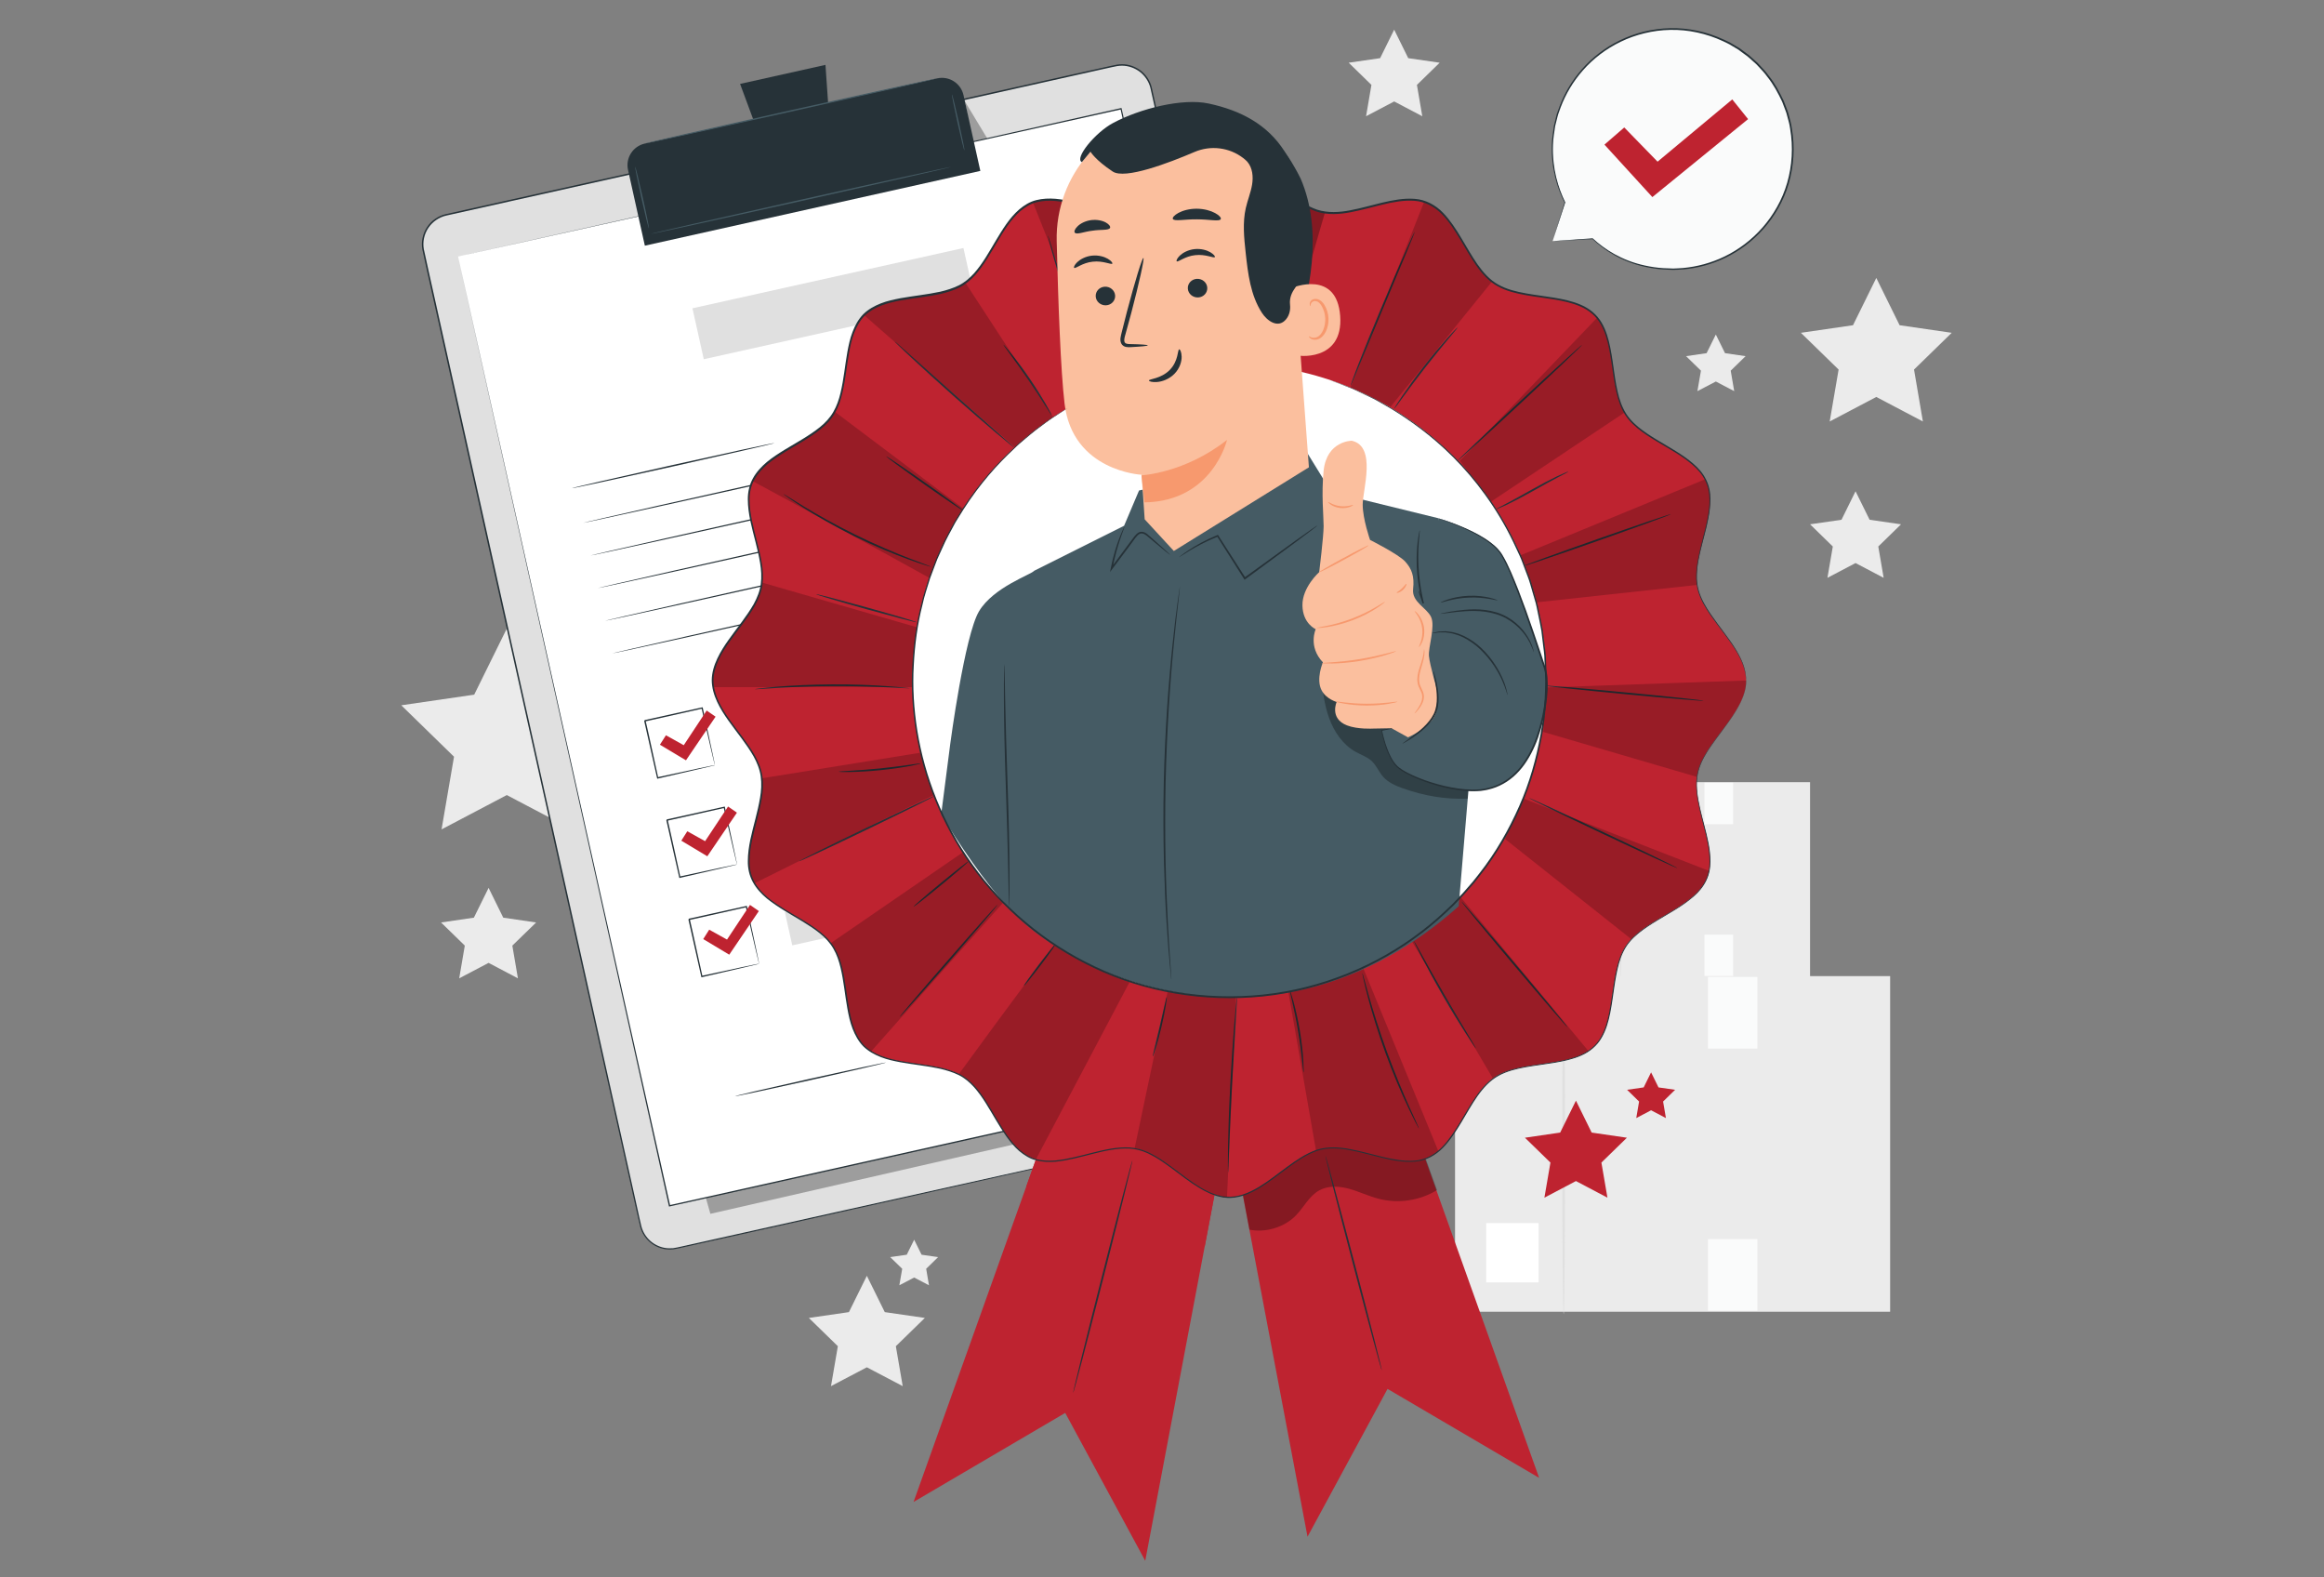 <?xml version="1.0" encoding="utf-8"?>
<!-- Generator: Adobe Illustrator 24.0.0, SVG Export Plug-In . SVG Version: 6.00 Build 0)  -->
<svg version="1.1" id="Layer_1" xmlns="http://www.w3.org/2000/svg" xmlns:xlink="http://www.w3.org/1999/xlink" x="0px" y="0px"
	 viewBox="0 0 420 285" style="enable-background:new 0 0 420 285;" xml:space="preserve">
<rect x="0" y="0" width="420" height="285" fill="#808080" stroke="none"/>
<style type="text/css">
	.st0{fill:#EBEBEB;}
	.st1{fill:#FFFFFF;}
	.st2{fill:#FAFBFB;}
	.st3{fill:#E0E0E0;}
	.st4{fill:#BE2330;}
	.st5{fill:#263238;}
	.st6{opacity:0.3;}
	.st7{fill:#455B64;}
	.st8{opacity:0.2;}
	.st9{fill:#FBBF9E;}
	.st10{fill:#F7996E;}
</style>
<g id="Layer_2_1_">
	<g>
		<g>
			<g>
				<g>
					<g>
						<g>
							<rect x="281.55" y="141.32" class="st0" width="45.57" height="35.15"/>
						</g>
					</g>
				</g>
				<g>
					<g>
						<g>
							<rect x="284.8" y="167.19" class="st1" width="5.49" height="6.21"/>
						</g>
					</g>
				</g>
				<g>
					<g>
						<g>
							<rect x="308.04" y="141.42" class="st2" width="5.18" height="7.5"/>
						</g>
					</g>
				</g>
				<g>
					<g>
						<g>
							<rect x="308.04" y="168.87" class="st2" width="5.18" height="7.5"/>
						</g>
					</g>
				</g>
			</g>
		</g>
		<g>
			<g>
				<g>
					<g>
						<path class="st3" d="M292.92,176.71c-0.08,0-0.15-7.73-0.15-17.26c0-9.54,0.07-17.27,0.15-17.27s0.15,7.73,0.15,17.27
							C293.07,168.98,293,176.71,292.92,176.71z"/>
					</g>
				</g>
			</g>
		</g>
	</g>
	<g>
		<g>
			<g>
				<g>
					<g>
						<g>
							<rect x="262.96" y="176.36" class="st0" width="78.63" height="60.64"/>
						</g>
					</g>
				</g>
				<g>
					<g>
						<g>
							<rect x="268.59" y="220.99" class="st1" width="9.47" height="10.71"/>
						</g>
					</g>
				</g>
				<g>
					<g>
						<g>
							<rect x="308.67" y="176.51" class="st2" width="8.93" height="12.94"/>
						</g>
					</g>
				</g>
				<g>
					<g>
						<g>
							<rect x="308.67" y="223.88" class="st2" width="8.93" height="12.94"/>
						</g>
					</g>
				</g>
			</g>
		</g>
		<g>
			<g>
				<g>
					<g>
						<path class="st3" d="M282.59,237.42c-0.14,0-0.25-13.34-0.25-29.79s0.11-29.79,0.25-29.79s0.25,13.33,0.25,29.79
							C282.84,224.08,282.73,237.42,282.59,237.42z"/>
					</g>
				</g>
			</g>
		</g>
	</g>
	<g>
		<polygon class="st0" points="339.09,50.22 343.3,58.76 352.72,60.13 345.91,66.77 347.51,76.15 339.09,71.72 330.67,76.15 
			332.28,66.77 325.46,60.13 334.88,58.76 		"/>
	</g>
	<g>
		<polygon class="st0" points="88.3,160.42 90.95,165.8 96.89,166.67 92.59,170.85 93.6,176.76 88.3,173.97 82.99,176.76 84,170.85 
			79.71,166.67 85.64,165.8 		"/>
	</g>
	<g>
		<polygon class="st0" points="91.59,113.57 97.48,125.51 110.66,127.43 101.13,136.72 103.38,149.85 91.59,143.65 79.8,149.85 
			82.05,136.72 72.52,127.43 85.7,125.51 		"/>
	</g>
	<g>
		<polygon class="st0" points="335.34,88.76 337.88,93.91 343.56,94.73 339.45,98.74 340.42,104.4 335.34,101.73 330.26,104.4 
			331.23,98.74 327.12,94.73 332.8,93.91 		"/>
	</g>
	<g>
		<polygon class="st0" points="251.96,5.36 254.5,10.51 260.18,11.33 256.07,15.34 257.04,21 251.96,18.33 246.88,21 247.85,15.34 
			243.74,11.33 249.42,10.51 		"/>
	</g>
	<g>
		<polygon class="st0" points="310.09,60.44 311.75,63.81 315.47,64.35 312.78,66.97 313.41,70.67 310.09,68.93 306.76,70.67 
			307.4,66.97 304.71,64.35 308.42,63.81 		"/>
	</g>
	<g>
		<polygon class="st0" points="156.66,230.51 159.9,237.07 167.14,238.12 161.9,243.23 163.14,250.44 156.66,247.04 150.18,250.44 
			151.42,243.23 146.18,238.12 153.42,237.07 		"/>
	</g>
	<g>
		<polygon class="st0" points="165.21,223.99 166.55,226.7 169.54,227.13 167.38,229.24 167.89,232.22 165.21,230.82 162.53,232.22 
			163.05,229.24 160.88,227.13 163.87,226.7 		"/>
	</g>
	<g>
		<polygon class="st4" points="284.81,198.86 287.65,204.63 294.02,205.56 289.41,210.05 290.5,216.39 284.81,213.39 279.11,216.39 
			280.2,210.05 275.59,205.56 281.96,204.63 		"/>
	</g>
	<g>
		<polygon class="st4" points="298.39,193.75 299.73,196.47 302.73,196.9 300.56,199.02 301.07,202.01 298.39,200.6 295.71,202.01 
			296.22,199.02 294.05,196.9 297.05,196.47 		"/>
	</g>
	<g>
		<g>
			<g>
				<g>
					<g>
						<g>
							<g>
								<g>
									<g>
										<g>
											<g>
												<g>
													<g>
														<g>
															<g>
																<path class="st2" d="M280.59,43.57l2.23-6.97c-1.73-3.48-2.56-7.46-2.18-11.61c1.08-11.94,11.65-20.74,23.6-19.66
																	C316.18,6.41,325,16.96,323.92,28.9s-11.65,20.74-23.6,19.66c-4.99-0.45-9.1-2.26-12.51-5.42l0,0L280.59,43.57z"/>
															</g>
															<g>
																<g>
																	<path class="st5" d="M280.59,43.57c0,0,0.17-0.02,0.48-0.04c0.32-0.02,0.79-0.06,1.39-0.1
																		c1.22-0.08,3.02-0.21,5.35-0.37h0.03l0.02,0.02c2.05,1.9,5.19,4,9.43,4.9c1.05,0.23,2.16,0.4,3.32,0.47
																		c0.58,0.02,1.17,0.04,1.77,0.07c0.6,0,1.2-0.07,1.82-0.1c2.46-0.23,5.03-0.89,7.51-2.1
																		c2.47-1.2,4.83-2.95,6.81-5.2c1.97-2.25,3.57-5,4.46-8.08c0.89-3.08,1.11-6.45,0.54-9.78
																		c-0.1-0.84-0.36-1.65-0.58-2.48c-0.09-0.42-0.27-0.81-0.41-1.21c-0.15-0.4-0.3-0.81-0.46-1.21
																		c-0.74-1.55-1.56-3.11-2.67-4.48c-0.5-0.72-1.12-1.34-1.71-1.98c-0.28-0.33-0.63-0.6-0.94-0.89
																		c-0.33-0.28-0.63-0.59-0.97-0.85l-1.04-0.76L314.21,9l-0.55-0.33l-1.09-0.65c-0.37-0.21-0.76-0.37-1.14-0.56
																		c-3.05-1.43-6.36-2.13-9.56-2.06c-3.2,0.06-6.28,0.84-8.97,2.14c-2.7,1.3-5.01,3.1-6.82,5.16
																		c-1.82,2.06-3.15,4.36-4.02,6.66c-0.1,0.29-0.21,0.58-0.31,0.86c-0.11,0.28-0.2,0.57-0.27,0.86
																		c-0.14,0.58-0.29,1.15-0.43,1.71c-0.15,1.15-0.37,2.25-0.39,3.33c-0.17,4.32,0.97,7.91,2.21,10.42l0.01,0.03
																		l-0.01,0.03c-0.74,2.25-1.3,3.97-1.69,5.15c-0.19,0.58-0.34,1.03-0.44,1.34
																		C280.64,43.41,280.59,43.57,280.59,43.57s0.04-0.14,0.13-0.44c0.09-0.31,0.23-0.75,0.41-1.33
																		c0.37-1.2,0.92-2.95,1.62-5.23v0.05c-1.27-2.52-2.45-6.13-2.3-10.49c0.02-1.09,0.22-2.2,0.37-3.36
																		c0.14-0.57,0.28-1.15,0.42-1.73c0.06-0.3,0.16-0.59,0.27-0.87c0.1-0.29,0.21-0.58,0.31-0.88
																		c0.87-2.34,2.21-4.67,4.05-6.76c1.83-2.09,4.17-3.93,6.9-5.25c2.72-1.32,5.84-2.12,9.09-2.19s6.6,0.63,9.7,2.08
																		c0.38,0.19,0.78,0.35,1.16,0.56l1.11,0.66l0.56,0.33l0.53,0.39l1.05,0.78c0.35,0.27,0.66,0.58,0.99,0.87
																		c0.32,0.3,0.67,0.57,0.96,0.91c0.59,0.65,1.22,1.28,1.73,2.01c1.13,1.39,1.95,2.97,2.71,4.55
																		c0.17,0.4,0.31,0.82,0.47,1.22c0.15,0.41,0.33,0.81,0.42,1.23c0.21,0.84,0.48,1.66,0.58,2.52
																		c0.58,3.38,0.35,6.8-0.55,9.92c-0.91,3.13-2.54,5.92-4.54,8.19c-2.01,2.28-4.4,4.04-6.91,5.26s-5.12,1.88-7.6,2.1
																		c-0.62,0.03-1.24,0.09-1.84,0.09c-0.6-0.03-1.2-0.05-1.78-0.07c-1.17-0.08-2.29-0.26-3.35-0.49
																		c-4.28-0.93-7.43-3.08-9.48-5.01l0.05,0.02c-2.36,0.12-4.17,0.22-5.41,0.28c-0.6,0.03-1.05,0.05-1.37,0.07
																		C280.73,43.57,280.59,43.57,280.59,43.57z"/>
																</g>
															</g>
														</g>
													</g>
												</g>
											</g>
										</g>
									</g>
								</g>
							</g>
						</g>
					</g>
				</g>
			</g>
		</g>
		<g>
			<g>
				<g>
					<g>
						<polygon class="st4" points="289.96,26.13 293.54,23.03 299.56,29.21 313.06,17.96 315.92,21.52 298.62,35.61 						"/>
					</g>
				</g>
			</g>
		</g>
	</g>
	<g>
		<g>
			<g>
				<g>
					<g>
						<g>
							<g>
								<path class="st3" d="M243.17,198.59l-120.93,26.95c-2.94,0.65-5.85-1.2-6.5-4.13L76.5,45.32c-0.65-2.94,1.2-5.85,4.13-6.5
									l120.93-26.95c2.94-0.65,5.85,1.2,6.5,4.13l39.24,176.09C247.96,195.03,246.11,197.94,243.17,198.59z"/>
							</g>
						</g>
					</g>
					<g>
						<g>
							<g>
								<g>
									<path class="st5" d="M243.17,198.59c0,0,0.13-0.04,0.4-0.12c0.27-0.08,0.65-0.23,1.13-0.49c0.47-0.28,1.02-0.7,1.53-1.33
										c0.5-0.63,0.95-1.5,1.11-2.55c0.09-0.53,0.08-1.1-0.01-1.68c-0.1-0.59-0.26-1.2-0.4-1.84c-0.29-1.29-0.61-2.7-0.95-4.23
										c-0.68-3.06-1.47-6.58-2.36-10.55c-3.55-15.87-8.68-38.84-15.02-67.22c-3.17-14.19-6.64-29.74-10.36-46.42
										c-1.86-8.34-3.79-16.97-5.77-25.86c-0.99-4.44-2-8.95-3.02-13.53c-0.51-2.28-1.03-4.58-1.55-6.9
										c-0.28-1.13-0.96-2.15-1.87-2.87c-0.93-0.71-2.08-1.13-3.26-1.13c-0.59,0-1.16,0.11-1.76,0.25
										c-0.59,0.13-1.18,0.26-1.77,0.39c-1.18,0.26-2.36,0.53-3.55,0.79c-2.37,0.53-4.76,1.06-7.16,1.6
										c-4.8,1.07-9.66,2.16-14.57,3.25c-9.82,2.19-19.85,4.43-30.06,6.7c-20.42,4.55-41.56,9.26-63.21,14.09
										c-1.33,0.29-2.52,1.11-3.27,2.23c-0.76,1.12-1.06,2.53-0.82,3.86c0.57,2.68,1.19,5.37,1.78,8.04
										c1.19,5.35,2.38,10.66,3.55,15.93c2.35,10.55,4.67,20.94,6.94,31.15c4.55,20.43,8.94,40.13,13.12,58.89
										c4.18,18.77,8.15,36.6,11.86,53.29c0.46,2.09,0.92,4.15,1.38,6.21c0.23,1.02,0.44,2.05,0.69,3.05
										c0.26,0.99,0.82,1.89,1.56,2.57c0.75,0.68,1.69,1.14,2.68,1.31c0.49,0.08,1,0.09,1.49,0.05c0.49-0.06,0.99-0.19,1.48-0.29
										c1.98-0.44,3.93-0.87,5.87-1.31c7.75-1.72,15.18-3.38,22.28-4.96c28.39-6.31,51.36-11.41,67.24-14.94
										c7.94-1.76,14.1-3.12,18.28-4.05c2.09-0.46,3.68-0.81,4.76-1.05C242.62,198.71,243.17,198.59,243.17,198.59
										s-0.55,0.13-1.62,0.37c-1.07,0.24-2.66,0.6-4.75,1.07c-4.18,0.94-10.34,2.32-18.27,4.1c-15.87,3.55-38.84,8.68-67.22,15.02
										c-7.1,1.58-14.53,3.24-22.28,4.97c-1.94,0.43-3.89,0.87-5.87,1.31c-0.49,0.11-0.99,0.23-1.5,0.3
										c-0.52,0.05-1.04,0.04-1.55-0.05c-1.03-0.18-2-0.65-2.78-1.36s-1.36-1.64-1.63-2.67c-0.25-1.02-0.46-2.04-0.7-3.06
										c-0.46-2.05-0.92-4.12-1.38-6.2c-3.72-16.69-7.7-34.52-11.89-53.29c-4.18-18.77-8.58-38.47-13.13-58.89
										C86.32,90,84.01,79.6,81.66,69.06c-1.18-5.27-2.36-10.59-3.55-15.93c-0.59-2.68-1.21-5.35-1.78-8.06
										c-0.25-1.39,0.07-2.87,0.86-4.05c0.78-1.18,2.04-2.04,3.43-2.34c21.65-4.82,42.8-9.54,63.22-14.09
										c10.21-2.27,20.24-4.51,30.06-6.7c4.91-1.09,9.77-2.18,14.58-3.25c2.4-0.54,4.79-1.07,7.17-1.6
										c1.19-0.26,2.37-0.53,3.55-0.79c0.59-0.13,1.18-0.26,1.77-0.39c0.58-0.14,1.19-0.26,1.81-0.26c1.23,0,2.44,0.44,3.41,1.18
										c0.95,0.76,1.67,1.82,1.95,3c0.52,2.32,1.03,4.62,1.55,6.9c1.02,4.57,2.02,9.08,3.01,13.53c1.98,8.89,3.9,17.52,5.76,25.87
										c3.71,16.69,7.17,32.24,10.33,46.43c6.31,28.39,11.41,51.36,14.94,67.24c0.88,3.97,1.66,7.5,2.34,10.55
										c0.34,1.53,0.65,2.94,0.94,4.23c0.14,0.65,0.29,1.26,0.39,1.85c0.09,0.59,0.1,1.17,0.01,1.7
										c-0.17,1.07-0.62,1.93-1.13,2.57c-0.51,0.64-1.07,1.05-1.55,1.33c-0.48,0.26-0.88,0.41-1.14,0.48
										C243.31,198.56,243.17,198.59,243.17,198.59z"/>
								</g>
							</g>
						</g>
					</g>
				</g>
				<g class="st6">
					<g>
						<g>
							<polygon points="128.38,219.31 238.56,194.12 235.07,172.53 228.83,160.42 123.43,201.82 							"/>
						</g>
					</g>
				</g>
				<g class="st6">
					<g>
						<g>
							<polygon points="174.38,18.33 178.54,25.21 179.36,28.86 176.53,29.49 							"/>
						</g>
					</g>
				</g>
				<g>
					<g>
						<g>
							<polygon class="st1" points="82.78,46.34 121.01,217.86 240.83,191.16 233.99,160.49 202.6,19.64 							"/>
						</g>
					</g>
					<g>
						<g>
							<g>
								<path class="st5" d="M82.78,46.34c0.85-0.19,46.97-10.51,119.8-26.81l0.1-0.02l0.02,0.1
									c10.63,47.67,23.9,107.15,38.25,171.5v0.01l0.03,0.13l-0.13,0.03c-42.84,9.54-83.51,18.6-119.82,26.69l-0.12,0.03
									l-0.03-0.12C98.39,116.6,83.01,47.38,82.78,46.34c0.23,1.04,15.7,70.24,38.34,171.5l-0.14-0.09
									c36.31-8.1,76.98-17.16,119.82-26.71l-0.1,0.16v-0.01c-14.33-64.36-27.58-123.85-38.2-171.51l0.13,0.08
									C129.77,35.91,83.63,46.15,82.78,46.34z"/>
							</g>
						</g>
					</g>
				</g>
			</g>
			<g>
				<g>
					<g>
						<g>
							<path class="st5" d="M177.17,30.88l-60.63,13.51L113.5,30.7c-0.48-2.15,0.88-4.28,3.03-4.76l52.84-11.78
								c2.15-0.48,4.28,0.88,4.76,3.03L177.17,30.88z"/>
						</g>
					</g>
				</g>
				<g>
					<g>
						<g>
							<polygon class="st5" points="149.18,11.72 133.75,15.16 138.5,27.98 150.13,25.39 							"/>
						</g>
					</g>
				</g>
				<g>
					<g>
						<g>
							<g>
								<path class="st7" d="M169.36,14.16c0.02,0.07-11.8,2.76-26.39,6.01s-26.43,5.83-26.45,5.76s11.8-2.76,26.39-6.02
									C157.5,16.67,169.35,14.09,169.36,14.16z"/>
							</g>
						</g>
					</g>
				</g>
				<g>
					<g>
						<g>
							<g>
								<path class="st7" d="M117.27,41.25c-0.07,0.02-0.68-2.46-1.37-5.53c-0.68-3.07-1.18-5.57-1.11-5.58
									c0.07-0.02,0.68,2.46,1.37,5.53S117.34,41.24,117.27,41.25z"/>
							</g>
						</g>
					</g>
				</g>
				<g>
					<g>
						<g>
							<g>
								<path class="st7" d="M174.29,27.16c-0.07,0.02-0.63-2.23-1.25-5.01c-0.62-2.79-1.07-5.06-1-5.07
									c0.07-0.02,0.63,2.23,1.25,5.02C173.91,24.88,174.36,27.15,174.29,27.16z"/>
							</g>
						</g>
					</g>
				</g>
				<g>
					<g>
						<g>
							<g>
								<path class="st7" d="M171.88,30.16c0.02,0.07-12.11,2.83-27.09,6.17c-14.98,3.34-27.13,5.99-27.15,5.92
									c-0.02-0.07,12.11-2.83,27.09-6.17C159.71,32.73,171.87,30.09,171.88,30.16z"/>
							</g>
						</g>
					</g>
				</g>
			</g>
		</g>
		<g>
			<g>
				<g>
					<path class="st5" d="M139.97,80.05c0.02,0.07-8.16,1.95-18.27,4.21c-10.11,2.25-18.31,4.02-18.33,3.95
						c-0.02-0.07,8.16-1.95,18.27-4.21C131.75,81.75,139.95,79.98,139.97,80.05z"/>
				</g>
			</g>
		</g>
		<g>
			<g>
				<g>
					<path class="st5" d="M200.95,73.18c0.02,0.07-21.36,4.9-47.74,10.77c-26.39,5.88-47.78,10.59-47.8,10.52
						c-0.02-0.07,21.36-4.89,47.74-10.78C179.54,77.82,200.94,73.11,200.95,73.18z"/>
				</g>
			</g>
		</g>
		<g>
			<g>
				<g>
					<path class="st5" d="M202.27,79.08c0.02,0.07-21.36,4.9-47.74,10.77c-26.39,5.88-47.78,10.59-47.8,10.52
						c-0.02-0.07,21.36-4.89,47.74-10.78C180.85,83.72,202.25,79.01,202.27,79.08z"/>
				</g>
			</g>
		</g>
		<g>
			<g>
				<g>
					<path class="st5" d="M203.58,84.97c0.02,0.07-21.36,4.9-47.74,10.77c-26.39,5.88-47.78,10.59-47.8,10.52
						c-0.02-0.07,21.36-4.89,47.74-10.78C182.16,89.61,203.57,84.9,203.58,84.97z"/>
				</g>
			</g>
		</g>
		<g>
			<g>
				<g>
					<path class="st5" d="M204.9,90.87c0.02,0.07-21.36,4.9-47.74,10.77c-26.39,5.88-47.78,10.59-47.8,10.52
						c-0.02-0.07,21.36-4.89,47.74-10.78C183.48,95.51,204.88,90.8,204.9,90.87z"/>
				</g>
			</g>
		</g>
		<g>
			<g>
				<g>
					<path class="st5" d="M206.21,96.76c0.02,0.07-21.36,4.9-47.74,10.77c-26.39,5.88-47.78,10.59-47.8,10.52
						c-0.02-0.07,21.36-4.89,47.74-10.78C184.79,101.4,206.19,96.69,206.21,96.76z"/>
				</g>
			</g>
		</g>
		<g>
			<g>
				<g>
					<path class="st5" d="M129.2,138.26c-0.01,0-0.02-0.07-0.06-0.2c-0.04-0.15-0.08-0.33-0.14-0.56c-0.12-0.51-0.29-1.22-0.5-2.11
						c-0.42-1.82-1.01-4.39-1.72-7.45l0.14,0.09c-3.01,0.68-6.56,1.47-10.34,2.32c-0.02,0.03,0.19-0.3,0.1-0.16l0,0v0.01v0.01v0.02
						l0.01,0.04l0.02,0.09l0.04,0.18l0.08,0.35c0.05,0.23,0.1,0.47,0.16,0.7c0.1,0.47,0.21,0.93,0.31,1.38
						c0.2,0.91,0.4,1.81,0.59,2.67c0.38,1.74,0.74,3.38,1.07,4.88l-0.14-0.09c3.08-0.66,5.65-1.21,7.48-1.61
						c0.89-0.19,1.61-0.33,2.12-0.44c0.23-0.05,0.42-0.08,0.57-0.11C129.12,138.26,129.19,138.25,129.2,138.26
						c0.01,0-0.05,0.02-0.17,0.05c-0.14,0.03-0.32,0.08-0.54,0.13c-0.5,0.12-1.2,0.29-2.08,0.49c-1.84,0.42-4.43,1.02-7.52,1.74
						l-0.11,0.03l-0.03-0.11c-0.34-1.5-0.71-3.14-1.1-4.88c-0.19-0.87-0.39-1.76-0.6-2.67c-0.1-0.46-0.21-0.92-0.31-1.38
						c-0.05-0.23-0.1-0.47-0.16-0.7l-0.08-0.35l-0.04-0.18l-0.02-0.09l-0.01-0.04v-0.02v-0.01v-0.01l0,0
						c-0.09,0.14,0.12-0.19,0.1-0.16c3.79-0.84,7.33-1.62,10.35-2.29l0.11-0.02l0.02,0.11c0.67,3.1,1.23,5.7,1.62,7.55
						c0.18,0.88,0.33,1.59,0.44,2.1c0.04,0.22,0.08,0.4,0.11,0.55C129.19,138.2,129.2,138.26,129.2,138.26z"/>
				</g>
			</g>
		</g>
		<g>
			<g>
				<g>
					
						<rect x="133.71" y="120.73" transform="matrix(0.976 -0.217 0.217 0.976 -22.843 40.084)" class="st3" width="73.92" height="6.17"/>
				</g>
			</g>
		</g>
		<g>
			<g>
				<g>
					<path class="st5" d="M133.2,156.2c-0.01,0-0.02-0.07-0.06-0.2c-0.04-0.15-0.08-0.33-0.14-0.56c-0.12-0.51-0.29-1.22-0.5-2.11
						c-0.42-1.82-1.01-4.39-1.72-7.45l0.14,0.09c-3.01,0.68-6.56,1.47-10.34,2.32c-0.02,0.03,0.19-0.3,0.1-0.16l0,0v0.01v0.01v0.02
						l0.01,0.04l0.02,0.09l0.04,0.18l0.08,0.35c0.05,0.23,0.1,0.47,0.16,0.7c0.1,0.47,0.21,0.93,0.31,1.38
						c0.2,0.91,0.4,1.81,0.59,2.67c0.38,1.74,0.74,3.38,1.07,4.88l-0.14-0.09c3.08-0.66,5.65-1.21,7.48-1.61
						c0.89-0.19,1.61-0.33,2.12-0.44c0.23-0.05,0.42-0.08,0.57-0.11C133.12,156.21,133.19,156.2,133.2,156.2s-0.05,0.02-0.17,0.05
						c-0.14,0.03-0.32,0.08-0.54,0.13c-0.5,0.12-1.2,0.29-2.08,0.49c-1.84,0.42-4.43,1.02-7.52,1.74l-0.11,0.03l-0.03-0.11
						c-0.34-1.5-0.71-3.14-1.1-4.88c-0.19-0.87-0.39-1.76-0.6-2.67c-0.1-0.46-0.21-0.92-0.31-1.38c-0.05-0.23-0.1-0.47-0.16-0.7
						l-0.08-0.35l-0.04-0.18l-0.02-0.09l-0.01-0.04v-0.02v-0.01v-0.01l0,0c-0.09,0.14,0.12-0.19,0.1-0.16
						c3.79-0.84,7.33-1.62,10.35-2.29l0.11-0.02l0.02,0.11c0.67,3.1,1.23,5.7,1.62,7.55c0.18,0.88,0.33,1.59,0.44,2.1
						c0.04,0.22,0.08,0.4,0.11,0.55C133.19,156.14,133.2,156.2,133.2,156.2z"/>
				</g>
			</g>
		</g>
		<g>
			<g>
				<g>
					
						<rect x="137.71" y="138.67" transform="matrix(0.976 -0.217 0.217 0.976 -26.649 41.384)" class="st3" width="73.92" height="6.17"/>
				</g>
			</g>
		</g>
		<g>
			<g>
				<g>
					<path class="st5" d="M137.19,174.14c-0.01,0-0.02-0.07-0.06-0.2c-0.04-0.15-0.08-0.33-0.14-0.56c-0.12-0.51-0.29-1.22-0.5-2.11
						c-0.42-1.82-1.01-4.39-1.72-7.45l0.14,0.09c-3.01,0.68-6.56,1.47-10.34,2.32c-0.02,0.03,0.19-0.3,0.1-0.16l0,0v0.01v0.01v0.02
						l0.01,0.04l0.02,0.09l0.04,0.18l0.08,0.35c0.05,0.23,0.1,0.47,0.16,0.7c0.1,0.47,0.21,0.93,0.31,1.38
						c0.2,0.91,0.4,1.81,0.59,2.67c0.38,1.74,0.74,3.38,1.07,4.88l-0.14-0.09c3.08-0.66,5.65-1.21,7.48-1.61
						c0.89-0.19,1.61-0.33,2.12-0.44c0.23-0.05,0.42-0.08,0.57-0.11C137.12,174.15,137.19,174.14,137.19,174.14
						c0.01,0-0.05,0.02-0.17,0.05c-0.14,0.04-0.32,0.08-0.54,0.13c-0.5,0.12-1.2,0.29-2.08,0.49c-1.84,0.42-4.43,1.02-7.52,1.74
						l-0.11,0.03l-0.03-0.11c-0.34-1.5-0.71-3.14-1.1-4.88c-0.19-0.87-0.39-1.76-0.6-2.67c-0.1-0.46-0.2-0.92-0.31-1.38
						c-0.05-0.23-0.1-0.47-0.16-0.7l-0.08-0.35l-0.04-0.18l-0.02-0.09l-0.01-0.04v-0.02v-0.01v-0.01l0,0
						c-0.09,0.14,0.12-0.19,0.1-0.16c3.79-0.84,7.33-1.62,10.35-2.29l0.11-0.02l0.02,0.11c0.67,3.1,1.23,5.7,1.62,7.55
						c0.18,0.88,0.33,1.59,0.44,2.1c0.04,0.22,0.08,0.4,0.11,0.55C137.19,174.08,137.2,174.14,137.19,174.14z"/>
				</g>
			</g>
		</g>
		<g>
			<g>
				<g>
					
						<rect x="141.71" y="156.61" transform="matrix(0.976 -0.217 0.217 0.976 -30.455 42.683)" class="st3" width="73.92" height="6.17"/>
				</g>
			</g>
		</g>
		<g>
			<g>
				<g>
					<g>
						<g>
							<g>
								<polygon class="st4" points="119.26,134.55 120.35,132.85 123.57,134.64 127.71,128.38 129.32,129.49 123.97,137.37 
																	"/>
							</g>
						</g>
					</g>
				</g>
			</g>
		</g>
		<g>
			<g>
				<g>
					<g>
						<g>
							<g>
								<polygon class="st4" points="123.13,151.89 124.21,150.19 127.43,151.98 131.58,145.72 133.18,146.83 127.83,154.71 
																	"/>
							</g>
						</g>
					</g>
				</g>
			</g>
		</g>
		<g>
			<g>
				<g>
					<g>
						<g>
							<g>
								<polygon class="st4" points="127.09,169.67 128.17,167.97 131.39,169.76 135.54,163.5 137.14,164.61 131.79,172.49 								
									"/>
							</g>
						</g>
					</g>
				</g>
			</g>
		</g>
		<g>
			<g>
				<g>
					<path class="st5" d="M160.11,191.98c0.02,0.07-6.08,1.49-13.6,3.17c-7.53,1.68-13.65,2.98-13.66,2.91
						c-0.02-0.07,6.07-1.49,13.61-3.17C153.98,193.22,160.1,191.91,160.11,191.98z"/>
				</g>
			</g>
		</g>
		<g>
			<g>
				<g>
					<path class="st5" d="M173.7,188.74c0.02,0.07-2.23,0.63-5,1.25c-2.78,0.62-5.05,1.06-5.06,0.99c-0.02-0.07,2.22-0.63,5.01-1.25
						C171.42,189.11,173.68,188.67,173.7,188.74z"/>
				</g>
			</g>
		</g>
		<g>
			<g>
				<g>
					<path class="st5" d="M218.69,174.58c0.02,0.07-5.47,1.35-12.24,2.86c-6.78,1.51-12.28,2.68-12.3,2.61
						c-0.02-0.07,5.46-1.35,12.24-2.86C213.16,175.67,218.67,174.51,218.69,174.58z"/>
				</g>
			</g>
		</g>
		<g>
			<g>
				<g>
					<path class="st5" d="M212.83,191.18c-0.02-0.01,0.05-0.17,0.12-0.5c0.07-0.33,0.08-0.84-0.08-1.46
						c-0.16-0.62-0.48-1.34-0.87-2.17c-0.37-0.83-0.85-1.81-0.86-3.01c0.02-1.18,0.54-2.48,1.6-3.39c1.05-0.93,2.7-1.26,4.19-0.78
						c0.74,0.24,1.46,0.66,1.99,1.31c0.25,0.33,0.46,0.73,0.47,1.18c0.04,0.46-0.32,0.92-0.74,1.07c-0.42,0.16-0.83,0.21-1.24,0.31
						c-0.41,0.09-0.83,0.17-1.25,0.26c-0.84,0.17-1.7,0.32-2.58,0.44c-1.75,0.23-3.51,0.27-5.16,0.03c-0.81-0.09-1.66-0.1-2.26,0.37
						c-0.61,0.46-0.91,1.21-1.36,1.84c-0.22,0.32-0.51,0.62-0.88,0.79c-0.37,0.17-0.8,0.17-1.16,0.05
						c-0.73-0.25-1.26-0.73-1.84-1.06c-0.29-0.17-0.58-0.31-0.89-0.34c-0.3-0.03-0.6,0.05-0.85,0.21c-0.49,0.35-0.75,0.92-1.07,1.4
						c-0.64,1.02-1.74,1.5-2.66,1.54c-0.95,0.05-1.72-0.36-2.21-0.78c-0.5-0.43-0.74-0.9-0.87-1.21c-0.13-0.32-0.14-0.5-0.14-0.5
						c0.01,0,0.05,0.17,0.19,0.48c0.14,0.3,0.4,0.74,0.89,1.15c0.48,0.4,1.23,0.77,2.13,0.71c0.89-0.05,1.92-0.52,2.51-1.49
						c0.31-0.47,0.56-1.06,1.11-1.47c0.27-0.2,0.63-0.29,0.98-0.26c0.35,0.03,0.68,0.18,0.97,0.36c0.6,0.34,1.14,0.81,1.8,1.03
						c0.32,0.1,0.68,0.1,0.99-0.04c0.31-0.14,0.57-0.4,0.78-0.71c0.43-0.6,0.73-1.37,1.41-1.9c0.34-0.26,0.76-0.4,1.18-0.44
						c0.42-0.05,0.84-0.02,1.26,0.02c1.65,0.23,3.36,0.2,5.1-0.03c0.87-0.11,1.72-0.27,2.56-0.43c0.42-0.09,0.84-0.17,1.25-0.26
						c0.41-0.1,0.84-0.15,1.2-0.29c0.36-0.13,0.6-0.45,0.58-0.82c-0.01-0.37-0.19-0.73-0.42-1.03c-0.48-0.59-1.17-1-1.87-1.23
						c-1.42-0.46-2.98-0.16-3.97,0.72c-1.02,0.86-1.53,2.11-1.55,3.23c-0.01,1.14,0.45,2.11,0.81,2.94
						c0.38,0.83,0.69,1.57,0.84,2.21c0.14,0.64,0.12,1.16,0.03,1.49C212.92,191.02,212.83,191.18,212.83,191.18z"/>
				</g>
			</g>
		</g>
		<g>
			<g>
				<g>
					<path class="st5" d="M225.87,183.1c0,0.01-0.11,0.04-0.33,0.1c-0.24,0.06-0.56,0.14-0.95,0.23c-0.86,0.2-2.06,0.48-3.52,0.82
						c-2.97,0.69-7.07,1.66-11.57,2.8c-4.51,1.14-8.57,2.24-11.51,3.05c-1.45,0.4-2.63,0.72-3.48,0.96
						c-0.39,0.1-0.71,0.19-0.95,0.25c-0.22,0.05-0.33,0.08-0.34,0.07c0-0.01,0.11-0.05,0.32-0.12c0.24-0.08,0.55-0.18,0.93-0.3
						c0.81-0.26,1.99-0.61,3.46-1.04c2.93-0.86,6.99-1.98,11.5-3.13c4.51-1.14,8.62-2.09,11.6-2.73c1.49-0.32,2.7-0.57,3.54-0.73
						c0.4-0.07,0.72-0.14,0.97-0.18C225.75,183.11,225.86,183.09,225.87,183.1z"/>
				</g>
			</g>
		</g>
		<g>
			
				<rect x="125.6" y="50.07" transform="matrix(0.976 -0.217 0.217 0.976 -8.309 34.086)" class="st3" width="50.18" height="9.43"/>
		</g>
	</g>
	<g>
		<g>
			<g>
				<g>
					<g>
						<g>
							<g>
								<g>
									<polygon class="st4" points="220.47,194.06 236.3,277.65 250.76,250.94 278.16,267.02 249.07,185.62 									"/>
								</g>
							</g>
						</g>
					</g>
				</g>
				<g class="st6">
					<g>
						<path d="M225.8,222.17c2.92,0.6,6.34-0.43,8.41-2.58c1.44-1.49,2.4-3.52,4.22-4.52c1.63-0.9,3.64-0.77,5.44-0.27
							c1.79,0.5,3.48,1.33,5.29,1.79c3.53,0.92,7.43,0.34,10.54-1.57l-4.56-12.67l-21.19-2.65l-10.1,12.14L225.8,222.17z"/>
					</g>
				</g>
				<g>
					<g>
						<path class="st5" d="M249.73,247.62c-0.09,0.02-2.44-8.66-5.26-19.39c-2.82-10.73-5.03-19.45-4.95-19.47
							c0.09-0.02,2.44,8.66,5.26,19.39C247.6,238.87,249.81,247.59,249.73,247.62z"/>
					</g>
				</g>
			</g>
			<g>
				<g>
					<g>
						<g>
							<g>
								<polygon class="st4" points="222.79,198.41 206.97,282 192.51,255.28 165.1,271.37 194.19,189.97 								"/>
							</g>
						</g>
					</g>
				</g>
			</g>
			<g>
				<path class="st4" d="M185.49,214.32c0,0,4.5,3.7,9.87,2c5.37-1.71,8.7-2.07,11.61,0c2.9,2.07,10.77,8.8,10.77,8.8l1.83-9.64
					L209,200.97l-11.03,2.23l-7.85,0.78l-2.92,5.53L185.49,214.32z"/>
			</g>
			<g>
				<path class="st4" d="M315.56,122.95c0,6-7.67,11.16-8.79,16.83c-1.16,5.84,3.93,13.54,1.7,18.91
					c-2.27,5.47-11.33,7.31-14.58,12.17c-3.28,4.9-1.53,13.97-5.68,18.12s-13.22,2.4-18.12,5.68c-4.86,3.25-6.7,12.32-12.17,14.58
					c-5.37,2.23-13.07-2.86-18.91-1.7c-5.67,1.12-10.83,8.79-16.83,8.79s-11.16-7.67-16.83-8.79c-5.84-1.16-13.54,3.93-18.91,1.7
					c-5.47-2.27-7.31-11.33-12.17-14.58c-4.9-3.28-13.97-1.53-18.12-5.68s-2.4-13.22-5.68-18.12c-3.25-4.86-12.32-6.7-14.58-12.17
					c-2.23-5.37,2.86-13.07,1.7-18.91c-1.12-5.67-8.79-10.83-8.79-16.83s7.67-11.16,8.79-16.83c1.16-5.84-3.93-13.54-1.7-18.91
					c2.27-5.47,11.33-7.31,14.58-12.17c3.28-4.9,1.53-13.97,5.68-18.12s13.22-2.4,18.12-5.68c4.86-3.25,6.7-12.32,12.17-14.58
					c5.37-2.23,13.07,2.86,18.91,1.7c5.67-1.12,10.83-8.79,16.83-8.79s11.16,7.67,16.83,8.79c5.84,1.16,13.54-3.93,18.91-1.7
					c5.47,2.27,7.31,11.33,12.17,14.58c4.9,3.28,13.97,1.53,18.12,5.68s2.4,13.22,5.68,18.12c3.25,4.86,12.32,6.7,14.58,12.17
					c2.23,5.37-2.86,13.07-1.7,18.91C307.89,111.78,315.56,116.95,315.56,122.95z"/>
			</g>
			<g>
				<g>
					<path class="st5" d="M200.33,70.6c-0.01,0.01-0.07-0.08-0.17-0.26c-0.12-0.21-0.26-0.46-0.43-0.77
						c-0.37-0.67-0.88-1.65-1.49-2.88c-1.22-2.45-2.79-5.89-4.31-9.78s-2.69-7.49-3.45-10.12c-0.38-1.31-0.67-2.38-0.85-3.12
						c-0.08-0.34-0.15-0.62-0.2-0.86c-0.04-0.2-0.06-0.3-0.05-0.3s0.05,0.1,0.11,0.29c0.07,0.23,0.16,0.51,0.26,0.84
						c0.24,0.78,0.56,1.82,0.95,3.09c0.82,2.61,2.02,6.18,3.53,10.06c1.52,3.88,3.05,7.32,4.22,9.79c0.57,1.2,1.04,2.18,1.39,2.92
						c0.15,0.32,0.27,0.58,0.37,0.8C200.3,70.5,200.34,70.6,200.33,70.6z"/>
				</g>
			</g>
			<g>
				<g>
					<path class="st5" d="M208.64,67.44c-0.02,0.01-0.11-0.24-0.24-0.7c-0.14-0.45-0.31-1.11-0.52-1.93
						c-0.42-1.64-0.93-3.92-1.4-6.45c-0.47-2.54-0.79-4.85-0.98-6.53c-0.1-0.84-0.16-1.52-0.2-1.99s-0.04-0.73-0.02-0.74
						c0.02,0,0.07,0.25,0.15,0.72c0.08,0.54,0.18,1.2,0.3,1.98c0.25,1.67,0.61,3.97,1.08,6.5s0.94,4.81,1.3,6.46
						c0.17,0.77,0.31,1.42,0.42,1.95C208.62,67.18,208.66,67.44,208.64,67.44z"/>
				</g>
			</g>
			<g>
				<g>
					<path class="st5" d="M223.3,65.99c-0.09,0-0.32-7.07-0.52-15.8s-0.28-15.8-0.19-15.81c0.09,0,0.32,7.07,0.52,15.8
						C223.3,58.91,223.39,65.99,223.3,65.99z"/>
				</g>
			</g>
			<g>
				<g>
					<path class="st5" d="M238.05,51.45c0.09,0.03-0.93,3.56-2.27,7.9c-1.34,4.34-2.5,7.83-2.59,7.8s0.93-3.56,2.27-7.9
						C236.81,54.92,237.96,51.43,238.05,51.45z"/>
				</g>
			</g>
			<g>
				<g>
					<path class="st5" d="M244.07,69.73c-0.01,0,0.02-0.11,0.08-0.3c0.08-0.23,0.17-0.5,0.29-0.83c0.25-0.72,0.65-1.76,1.14-3.03
						c0.99-2.55,2.4-6.05,4.02-9.89c1.61-3.85,3.11-7.31,4.22-9.81c0.54-1.21,0.99-2.21,1.33-2.95c0.15-0.32,0.27-0.58,0.38-0.79
						c0.09-0.18,0.14-0.27,0.15-0.27s-0.02,0.11-0.09,0.29c-0.09,0.22-0.19,0.49-0.32,0.82c-0.31,0.75-0.73,1.76-1.23,2.99
						c-1.07,2.56-2.53,6.02-4.13,9.84c-1.59,3.82-3.03,7.28-4.1,9.85c-0.51,1.23-0.92,2.24-1.23,2.99
						c-0.14,0.32-0.25,0.59-0.35,0.81C244.13,69.64,244.08,69.74,244.07,69.73z"/>
				</g>
			</g>
			<g>
				<g>
					<path class="st5" d="M251.96,73.84c-0.02-0.01,0.11-0.24,0.36-0.64s0.62-0.97,1.1-1.67c0.95-1.4,2.31-3.3,3.89-5.33
						c1.59-2.03,3.1-3.81,4.22-5.07c0.56-0.63,1.03-1.13,1.36-1.47s0.52-0.52,0.54-0.5c0.02,0.02-0.14,0.22-0.44,0.59
						c-0.35,0.42-0.77,0.93-1.28,1.54c-1.08,1.3-2.56,3.1-4.14,5.12c-1.58,2.03-2.97,3.9-3.96,5.26c-0.47,0.64-0.86,1.18-1.18,1.61
						C252.14,73.65,251.97,73.86,251.96,73.84z"/>
				</g>
			</g>
			<g>
				<g>
					<path class="st5" d="M263.42,83.24c-0.06-0.07,4.93-4.81,11.14-10.59c6.22-5.78,11.31-10.42,11.37-10.35
						s-4.93,4.81-11.14,10.59C268.57,78.67,263.48,83.31,263.42,83.24z"/>
				</g>
			</g>
			<g>
				<g>
					<path class="st5" d="M283.45,85.2c0.02,0.05-0.72,0.42-1.9,1.04s-2.8,1.51-4.57,2.51c-1.78,1-3.42,1.86-4.63,2.43
						c-0.61,0.28-1.1,0.5-1.45,0.64s-0.54,0.21-0.55,0.19c-0.02-0.05,0.72-0.42,1.9-1.04s2.8-1.51,4.57-2.51
						c1.78-1,3.42-1.86,4.63-2.43c0.61-0.28,1.1-0.5,1.45-0.64C283.24,85.25,283.44,85.18,283.45,85.2z"/>
				</g>
			</g>
			<g>
				<g>
					<path class="st5" d="M301.99,92.89c0.03,0.09-5.91,2.25-13.26,4.84c-7.36,2.59-13.34,4.62-13.37,4.53
						c-0.03-0.09,5.91-2.25,13.27-4.84C295.97,94.84,301.96,92.81,301.99,92.89z"/>
				</g>
			</g>
			<g>
				<g>
					<path class="st5" d="M307.89,126.61c-0.01,0.09-6.46-0.45-14.41-1.21s-14.39-1.44-14.38-1.53s6.46,0.45,14.42,1.21
						C301.46,125.83,307.9,126.52,307.89,126.61z"/>
				</g>
			</g>
			<g>
				<g>
					<path class="st5" d="M303.15,156.85c-0.04,0.08-6.07-2.69-13.48-6.19s-13.38-6.4-13.34-6.48s6.07,2.69,13.48,6.19
						C297.21,153.86,303.19,156.77,303.15,156.85z"/>
				</g>
			</g>
			<g>
				<g>
					<path class="st5" d="M283.3,185.62c-0.07,0.06-4.42-4.99-9.72-11.27c-5.3-6.29-9.54-11.43-9.47-11.49s4.42,4.99,9.72,11.28
						C279.13,180.42,283.37,185.56,283.3,185.62z"/>
				</g>
			</g>
			<g>
				<g>
					<path class="st5" d="M266.73,189.42c-0.02,0.01-0.21-0.24-0.53-0.71s-0.77-1.15-1.32-2.01c-1.1-1.71-2.57-4.09-4.11-6.78
						c-1.55-2.68-2.88-5.15-3.81-6.95c-0.46-0.9-0.83-1.64-1.08-2.15c-0.24-0.51-0.37-0.8-0.35-0.81c0.02-0.01,0.18,0.26,0.46,0.75
						c0.31,0.55,0.7,1.25,1.17,2.1c0.98,1.77,2.34,4.22,3.89,6.9c1.55,2.68,2.98,5.08,4.03,6.82c0.5,0.83,0.91,1.52,1.23,2.06
						C266.6,189.13,266.75,189.41,266.73,189.42z"/>
				</g>
			</g>
			<g>
				<g>
					<path class="st5" d="M256.43,203.89c-0.01,0.01-0.07-0.08-0.16-0.26c-0.11-0.21-0.25-0.46-0.41-0.77
						c-0.35-0.67-0.84-1.66-1.42-2.88c-1.16-2.45-2.66-5.9-4.08-9.79c-1.42-3.9-2.49-7.49-3.18-10.12c-0.34-1.31-0.6-2.38-0.76-3.12
						c-0.07-0.34-0.13-0.62-0.18-0.86c-0.04-0.2-0.05-0.3-0.04-0.3c0.01,0,0.05,0.1,0.11,0.29c0.07,0.23,0.14,0.51,0.24,0.84
						c0.22,0.78,0.51,1.82,0.86,3.09c0.74,2.61,1.85,6.18,3.26,10.07c1.42,3.88,2.87,7.33,3.98,9.81c0.54,1.2,0.99,2.19,1.33,2.92
						c0.14,0.32,0.26,0.58,0.36,0.8C256.41,203.79,256.44,203.89,256.43,203.89z"/>
				</g>
			</g>
			<g>
				<g>
					<path class="st5" d="M235.58,193.75c-0.05,0-0.13-0.84-0.27-2.2c-0.15-1.36-0.37-3.23-0.72-5.28
						c-0.34-2.05-0.74-3.89-1.04-5.22c-0.3-1.33-0.5-2.15-0.46-2.16c0.02-0.01,0.1,0.19,0.22,0.55s0.28,0.89,0.46,1.55
						c0.36,1.32,0.79,3.16,1.14,5.23c0.34,2.06,0.54,3.95,0.62,5.31c0.04,0.68,0.07,1.24,0.07,1.62
						C235.62,193.54,235.61,193.75,235.58,193.75z"/>
				</g>
			</g>
			<g>
				<g>
					<path class="st5" d="M221.95,211.9c-0.01,0-0.02-0.11-0.03-0.32c0-0.25-0.01-0.56-0.01-0.93c-0.01-0.81,0-1.97,0.02-3.41
						c0.05-2.88,0.18-6.85,0.41-11.24c0.23-4.39,0.51-8.35,0.74-11.22c0.12-1.43,0.22-2.59,0.3-3.4c0.04-0.37,0.08-0.67,0.1-0.92
						c0.03-0.21,0.05-0.32,0.06-0.32s0.01,0.11,0.01,0.32c-0.01,0.25-0.03,0.56-0.04,0.93c-0.05,0.85-0.12,2-0.2,3.4
						c-0.17,2.92-0.39,6.86-0.65,11.22c-0.23,4.38-0.4,8.35-0.51,11.23c-0.05,1.4-0.1,2.55-0.13,3.41
						c-0.02,0.37-0.03,0.68-0.05,0.93C221.97,211.79,221.96,211.9,221.95,211.9z"/>
				</g>
			</g>
			<g>
				<g>
					<path class="st5" d="M210.86,180.14c0.04,0.01-0.02,0.62-0.19,1.61c-0.16,0.99-0.43,2.34-0.78,3.83s-0.71,2.82-1,3.77
						c-0.29,0.96-0.5,1.54-0.55,1.53c-0.04-0.01,0.09-0.62,0.32-1.59c0.26-1.08,0.57-2.37,0.91-3.79c0.33-1.42,0.62-2.71,0.87-3.8
						C210.66,180.73,210.81,180.13,210.86,180.14z"/>
				</g>
			</g>
			<g>
				<g>
					<path class="st5" d="M190.81,170.51c0.07,0.05-1.16,1.81-2.76,3.91c-1.6,2.1-2.95,3.77-3.02,3.71
						c-0.07-0.05,1.16-1.8,2.76-3.91C189.39,172.12,190.74,170.46,190.81,170.51z"/>
				</g>
			</g>
			<g>
				<g>
					<path class="st5" d="M180.3,163.45c0.07,0.06-3.85,4.65-8.74,10.26c-4.9,5.61-8.92,10.11-8.99,10.05s3.84-4.65,8.74-10.26
						C176.21,167.88,180.23,163.39,180.3,163.45z"/>
				</g>
			</g>
			<g>
				<g>
					<path class="st5" d="M175.04,155.62c0.06,0.07-2.12,1.96-4.86,4.22s-5.01,4.04-5.07,3.97c-0.06-0.07,2.12-1.96,4.86-4.22
						C172.71,157.33,174.98,155.55,175.04,155.62z"/>
				</g>
			</g>
			<g>
				<g>
					<path class="st5" d="M168.88,143.82c0.04,0.08-5.41,2.79-12.17,6.05c-6.76,3.26-12.28,5.83-12.32,5.75s5.41-2.79,12.17-6.05
						C163.33,146.32,168.84,143.74,168.88,143.82z"/>
				</g>
			</g>
			<g>
				<g>
					<path class="st5" d="M166.41,137.94c0,0.02-0.2,0.08-0.57,0.17c-0.37,0.09-0.91,0.2-1.57,0.32c-1.33,0.25-3.18,0.53-5.24,0.73
						c-2.06,0.21-3.93,0.3-5.28,0.32c-0.68,0.01-1.22,0.01-1.6,0s-0.59-0.03-0.59-0.05c0-0.05,0.83-0.09,2.18-0.18
						c1.35-0.08,3.21-0.21,5.26-0.41c2.05-0.21,3.9-0.45,5.23-0.64C165.57,138.01,166.4,137.89,166.41,137.94z"/>
				</g>
			</g>
			<g>
				<g>
					<path class="st5" d="M164.41,124.35c0,0.02-0.39,0.01-1.1-0.02c-0.76-0.04-1.77-0.09-3-0.15c-2.53-0.12-6.03-0.24-9.9-0.22
						s-7.37,0.18-9.9,0.33c-1.22,0.08-2.24,0.14-3,0.19c-0.71,0.04-1.1,0.06-1.1,0.04s0.39-0.08,1.09-0.16
						c0.7-0.09,1.73-0.19,2.99-0.29c2.53-0.21,6.04-0.4,9.91-0.42c3.88-0.02,7.38,0.13,9.91,0.32c1.27,0.09,2.29,0.18,3,0.26
						C164.02,124.28,164.41,124.33,164.41,124.35z"/>
				</g>
			</g>
			<g>
				<g>
					<path class="st5" d="M165.65,112.42c-0.02,0.09-4.11-0.98-9.12-2.37c-5.01-1.4-9.06-2.6-9.03-2.69
						c0.02-0.09,4.11,0.98,9.12,2.37C161.63,111.13,165.67,112.33,165.65,112.42z"/>
				</g>
			</g>
			<g>
				<g>
					<path class="st5" d="M168.29,102.41c0,0.01-0.11-0.01-0.3-0.07c-0.23-0.07-0.5-0.15-0.83-0.25c-0.72-0.22-1.76-0.58-3.03-1.04
						c-2.54-0.92-6.01-2.34-9.72-4.16c-3.71-1.83-6.94-3.72-9.23-5.17c-1.14-0.73-2.05-1.33-2.67-1.77
						c-0.28-0.2-0.52-0.37-0.71-0.51c-0.16-0.12-0.24-0.19-0.23-0.2c0.01-0.01,0.1,0.04,0.27,0.14c0.2,0.12,0.45,0.27,0.74,0.46
						c0.64,0.4,1.57,0.98,2.72,1.68c2.31,1.4,5.55,3.25,9.25,5.07s7.14,3.26,9.66,4.24c1.26,0.49,2.28,0.88,2.99,1.14
						c0.32,0.12,0.59,0.23,0.81,0.31C168.19,102.36,168.29,102.4,168.29,102.41z"/>
				</g>
			</g>
			<g>
				<g>
					<path class="st5" d="M174.22,92.36c-0.05,0.07-3.24-2.08-7.13-4.82s-6.99-5.01-6.94-5.09c0.05-0.07,3.24,2.08,7.13,4.82
						C171.17,90,174.27,92.28,174.22,92.36z"/>
				</g>
			</g>
			<g>
				<g>
					<path class="st5" d="M161.68,61.7c0.01-0.01,0.09,0.05,0.24,0.17c0.18,0.15,0.39,0.33,0.64,0.55c0.59,0.52,1.37,1.22,2.32,2.06
						c1.99,1.78,4.67,4.17,7.64,6.81c2.98,2.63,5.67,5.01,7.67,6.78c0.95,0.84,1.73,1.54,2.32,2.06c0.25,0.23,0.45,0.42,0.62,0.57
						c0.14,0.13,0.21,0.21,0.2,0.22c-0.01,0.01-0.09-0.05-0.24-0.17c-0.18-0.14-0.4-0.32-0.66-0.53c-0.57-0.46-1.39-1.14-2.39-1.98
						c-2-1.69-4.75-4.06-7.74-6.71c-2.99-2.66-5.66-5.1-7.58-6.89c-0.96-0.89-1.73-1.62-2.25-2.14c-0.24-0.24-0.44-0.43-0.6-0.59
						C161.74,61.79,161.67,61.71,161.68,61.7z"/>
				</g>
			</g>
			<g>
				<g>
					<path class="st5" d="M181.35,62.28c0.02-0.01,0.17,0.14,0.43,0.44c0.26,0.29,0.62,0.73,1.06,1.28
						c0.88,1.09,2.05,2.64,3.25,4.41c1.21,1.77,2.23,3.42,2.93,4.63c0.35,0.61,0.63,1.1,0.81,1.45s0.27,0.55,0.25,0.56
						c-0.04,0.02-0.5-0.71-1.26-1.89c-0.75-1.18-1.8-2.81-3-4.57c-1.21-1.76-2.34-3.33-3.17-4.45
						C181.83,63.01,181.31,62.31,181.35,62.28z"/>
				</g>
			</g>
			<g class="st8">
				<path d="M156.14,56.92l27.43,24.02l6.82-5.46l-15.92-24.39c0,0-1.22,0.9-4.39,1.8C167.02,53.77,157.98,54,156.14,56.92z"/>
			</g>
			<g class="st8">
				<path d="M186.68,36.6l13.4,33.53l8.56-2.68l-2.85-29.08c0,0-1.47,0.34-4.74-0.07C197.87,37.89,190.18,34.88,186.68,36.6z"/>
			</g>
			<g class="st6">
				<path d="M222.4,29.58l0.9,36.41l8.02,0.39l8.12-27.95c-0.15-0.01-2.25-0.38-4.72-1.96C231.94,34.69,226.29,29.29,222.4,29.58z"
					/>
			</g>
			<g class="st8">
				<path d="M257.38,36.45l-13.31,33.57l7.25,3.46l18.32-22.61c-0.14-0.07-1.87-1.52-3.48-4.09
					C264.41,43.99,261.44,37.58,257.38,36.45z"/>
			</g>
			<g class="st8">
				<path d="M288.65,57.4l-24.8,25.84l5.53,7.45l24.23-16.17c0,0-1.02-1.61-1.59-4.72C291.43,66.66,291.35,60.94,288.65,57.4z"/>
			</g>
			<g class="st8">
				<path d="M308.22,86.57l-33.39,13.74l2.77,8.53l29.05-3.15c0,0-0.18-0.9,0.2-4.17C307.22,98.35,310.55,91.26,308.22,86.57z"/>
			</g>
			<g class="st8">
				<path d="M315.61,122.95l-36.4,1.27l-0.3,8.03l27.77,8.12c0.01-0.15,0.26-1.72,1.1-3.31
					C309.82,133.19,315.61,127.74,315.61,122.95z"/>
			</g>
			<g class="st8">
				<path d="M308.91,157.37l-33.52-13.06l-3.39,7.28l22.8,18.08c0.07-0.14,1.4-1.37,3.96-3
					C301.54,164.89,308.13,162.03,308.91,157.37z"/>
			</g>
			<g class="st8">
				<g>
					<path d="M259.61,156.85l-8.3,6.96c0.63,0.66,11.68,19.45,18.5,31.06c0.09-0.07,0.18-0.15,0.28-0.21
						c4.49-3,12.47-1.8,16.97-4.77L259.61,156.85z"/>
				</g>
				<g>
					<path d="M244.36,170.02l-12.39,4.22l5.86,33.63c0.39-0.13,0.77-0.25,1.17-0.32c5.84-1.16,13.54,3.93,18.91,1.7
						c0.74-0.31,1.41-0.74,2.03-1.27L244.36,170.02z"/>
				</g>
				<g>
					<path d="M221.75,216.31l1.98-43.93l-10.71-2.71l-7.97,37.82c0.1,0.02,0.2,0.03,0.29,0.05
						C210.88,208.64,215.93,215.96,221.75,216.31z"/>
				</g>
				<g>
					<path d="M194.82,164.93c0,0-14.15,18.95-21.55,29.16c0.35,0.17,0.68,0.36,0.99,0.57c4.86,3.25,6.7,12.32,12.17,14.58
						c0.25,0.1,0.51,0.19,0.77,0.26l19.77-37.42L194.82,164.93z"/>
				</g>
				<g>
					<path d="M180.3,149.67l-30.18,20.74c0.12,0.15,0.24,0.29,0.35,0.45c3.28,4.9,1.53,13.97,5.68,18.12
						c0.38,0.38,0.82,0.7,1.28,0.99c10.66-12.02,29.81-33.6,30.5-34.35L180.3,149.67z"/>
				</g>
				<g>
					<path d="M173.38,134.86l-35.68,5.76c0.57,5.72-3.94,12.95-1.82,18.07c0.13,0.31,0.29,0.61,0.46,0.9
						c12.49-6.22,38.58-19.15,39.66-19.22L173.38,134.86z"/>
				</g>
				<g>
					<path d="M171.43,114.98l-33.73-9.73c-0.03,0.29-0.07,0.58-0.12,0.87c-1.12,5.67-8.79,10.84-8.79,16.83c0,0.4,0.04,0.8,0.1,1.2
						h41.17L171.43,114.98z"/>
				</g>
				<g>
					<path d="M136.02,86.93c12.6,6.76,37.25,20.42,37.25,20.42l6.07-11.52l-28.49-21.45c-0.12,0.22-0.24,0.45-0.38,0.66
						C147.26,79.81,138.47,81.68,136.02,86.93z"/>
				</g>
			</g>
			<g>
				<g>
					<path class="st5" d="M315.56,122.95c0,0-0.02-0.13-0.04-0.4c-0.03-0.26-0.02-0.67-0.17-1.17c-0.2-1.03-0.77-2.51-1.89-4.23
						c-1.08-1.74-2.72-3.69-4.44-6.15c-0.83-1.24-1.7-2.64-2.17-4.32c-0.46-1.68-0.37-3.58-0.01-5.49c0.35-1.92,0.92-3.9,1.42-6
						c0.46-2.09,0.96-4.37,0.5-6.69c-0.25-1.15-0.79-2.24-1.57-3.19c-0.78-0.95-1.77-1.74-2.8-2.49c-2.09-1.49-4.5-2.67-6.8-4.22
						c-1.15-0.78-2.28-1.64-3.22-2.75c-0.95-1.1-1.56-2.48-1.97-3.9c-0.81-2.87-0.99-5.94-1.61-9c-0.31-1.53-0.74-3.08-1.55-4.45
						c-0.8-1.39-2.09-2.46-3.59-3.11c-1.5-0.67-3.15-1.01-4.82-1.29c-1.67-0.28-3.38-0.47-5.1-0.78c-1.71-0.31-3.47-0.71-5.05-1.59
						c-1.6-0.87-2.84-2.27-3.89-3.76c-1.05-1.5-1.95-3.12-2.9-4.71c-0.96-1.59-1.97-3.19-3.28-4.54c-1.31-1.34-3.05-2.31-4.97-2.44
						c-1.91-0.14-3.85,0.22-5.77,0.68s-3.84,1.02-5.82,1.39c-1.97,0.38-4.09,0.52-6.09-0.11c-1.97-0.68-3.7-1.88-5.38-3.11
						c-1.68-1.24-3.32-2.55-5.12-3.64c-1.79-1.06-3.83-1.94-5.96-1.7l-0.39,0.03c-0.13,0.02-0.26,0.06-0.39,0.08
						c-0.26,0.06-0.52,0.11-0.77,0.18c-0.5,0.18-1.01,0.33-1.49,0.58c-0.98,0.44-1.89,1.02-2.8,1.62c-1.8,1.22-3.49,2.63-5.33,3.88
						c-0.91,0.64-1.88,1.2-2.9,1.68c-1.03,0.46-2.15,0.74-3.28,0.83c-2.28,0.11-4.53-0.4-6.73-0.96c-2.21-0.55-4.41-1.19-6.69-1.4
						c-1.14-0.1-2.28-0.05-3.39,0.23c-1.11,0.27-2.09,0.9-2.97,1.63c-1.74,1.52-2.95,3.56-4.16,5.57c-1.21,2.02-2.35,4.12-3.95,5.94
						c-0.81,0.89-1.74,1.7-2.84,2.25c-1.09,0.54-2.26,0.9-3.44,1.18c-2.37,0.52-4.79,0.74-7.18,1.17c-2.36,0.43-4.82,1.1-6.57,2.8
						c-0.84,0.86-1.43,1.95-1.86,3.08c-0.44,1.14-0.7,2.35-0.92,3.56c-0.44,2.43-0.65,4.93-1.24,7.39c-0.28,1.23-0.7,2.44-1.34,3.55
						s-1.53,2.07-2.53,2.86c-1.99,1.6-4.26,2.79-6.42,4.11c-1.08,0.67-2.15,1.36-3.13,2.17c-0.97,0.81-1.84,1.75-2.45,2.85
						s-0.89,2.36-0.88,3.63c0,1.27,0.19,2.54,0.44,3.81c0.53,2.52,1.33,5,1.76,7.59c0.22,1.29,0.3,2.63,0.13,3.95
						s-0.68,2.58-1.32,3.74c-1.31,2.3-3.03,4.33-4.55,6.47c-0.77,1.07-1.48,2.18-2.03,3.36s-0.94,2.45-0.95,3.76
						c0.01,1.3,0.39,2.58,0.94,3.76c0.55,1.19,1.26,2.3,2.03,3.37c1.52,2.15,3.24,4.17,4.55,6.47c0.64,1.16,1.15,2.41,1.33,3.74
						c0.18,1.32,0.1,2.66-0.12,3.95c-0.42,2.59-1.23,5.08-1.76,7.6c-0.26,1.26-0.45,2.53-0.45,3.81c-0.01,1.27,0.27,2.54,0.87,3.64
						c0.6,1.11,1.48,2.04,2.44,2.86c0.98,0.8,2.05,1.5,3.13,2.17c2.17,1.33,4.43,2.51,6.43,4.11c1,0.79,1.89,1.75,2.53,2.86
						s1.06,2.32,1.35,3.55c0.59,2.46,0.79,4.96,1.24,7.39c0.22,1.21,0.48,2.43,0.92,3.57c0.43,1.14,1.02,2.22,1.86,3.09
						c1.75,1.7,4.2,2.37,6.56,2.8c2.39,0.43,4.81,0.66,7.18,1.18c1.18,0.28,2.35,0.64,3.44,1.17c1.09,0.55,2.03,1.36,2.84,2.25
						c1.6,1.81,2.75,3.92,3.95,5.94c1.21,2.01,2.43,4.05,4.16,5.57c0.87,0.73,1.86,1.36,2.97,1.63c1.1,0.28,2.25,0.32,3.39,0.23
						c2.28-0.22,4.48-0.85,6.69-1.4c2.2-0.55,4.44-1.07,6.73-0.96c1.14,0.09,2.25,0.37,3.28,0.83c1.02,0.48,1.99,1.04,2.9,1.68
						c1.84,1.25,3.53,2.66,5.33,3.88c0.9,0.6,1.82,1.19,2.8,1.62c0.48,0.25,0.99,0.4,1.49,0.58c0.26,0.07,0.52,0.12,0.77,0.18
						c0.13,0.03,0.26,0.06,0.39,0.08l0.39,0.03c2.12,0.24,4.17-0.65,5.96-1.7c1.8-1.09,3.44-2.41,5.12-3.64s3.41-2.42,5.38-3.11
						c2-0.63,4.12-0.5,6.09-0.11c1.99,0.37,3.91,0.93,5.82,1.39c1.91,0.45,3.85,0.82,5.77,0.68c1.92-0.13,3.67-1.1,4.97-2.44
						c1.31-1.36,2.32-2.96,3.28-4.54c0.96-1.59,1.86-3.21,2.91-4.71c1.05-1.49,2.29-2.89,3.89-3.76c1.59-0.88,3.34-1.28,5.06-1.59
						c1.72-0.3,3.43-0.5,5.1-0.78s3.32-0.62,4.82-1.29c1.5-0.65,2.79-1.72,3.59-3.11c0.81-1.38,1.24-2.93,1.55-4.45
						c0.62-3.07,0.79-6.13,1.61-9c0.41-1.42,1.03-2.8,1.97-3.9c0.94-1.11,2.07-1.97,3.22-2.75c2.3-1.55,4.71-2.74,6.8-4.22
						c1.04-0.75,2.02-1.54,2.8-2.49c0.77-0.95,1.32-2.05,1.56-3.19c0.27-1.15,0.2-2.32,0.1-3.44c-0.11-1.12-0.36-2.2-0.59-3.26
						c-0.5-2.1-1.07-4.08-1.42-6c-0.36-1.91-0.45-3.81,0.01-5.49c0.46-1.68,1.33-3.08,2.17-4.32c1.71-2.47,3.35-4.41,4.44-6.15
						c1.12-1.72,1.69-3.2,1.89-4.23c0.14-0.51,0.13-0.91,0.17-1.17C315.54,123.08,315.56,122.95,315.56,122.95s0,0.13-0.02,0.4
						c-0.03,0.26-0.01,0.67-0.15,1.18c-0.19,1.04-0.76,2.53-1.87,4.26c-1.08,1.75-2.71,3.71-4.41,6.17
						c-0.83,1.24-1.69,2.64-2.14,4.3s-0.36,3.54,0,5.44c0.35,1.91,0.93,3.89,1.44,5.99c0.24,1.06,0.49,2.14,0.61,3.27
						c0.11,1.13,0.18,2.31-0.09,3.48c-0.25,1.17-0.8,2.3-1.59,3.26c-0.79,0.97-1.79,1.77-2.83,2.52c-2.1,1.5-4.51,2.69-6.8,4.24
						c-1.14,0.77-2.26,1.63-3.18,2.72c-0.92,1.08-1.52,2.42-1.93,3.83c-0.8,2.84-0.98,5.9-1.59,8.99c-0.31,1.54-0.74,3.11-1.57,4.52
						c-0.81,1.42-2.15,2.54-3.68,3.2c-1.53,0.68-3.2,1.03-4.87,1.31c-1.68,0.28-3.39,0.48-5.1,0.78c-1.7,0.31-3.44,0.71-4.98,1.57
						c-1.55,0.85-2.77,2.21-3.81,3.69c-1.04,1.49-1.93,3.1-2.89,4.7c-0.96,1.59-1.97,3.21-3.31,4.59c-1.33,1.38-3.15,2.39-5.13,2.52
						c-1.97,0.15-3.93-0.22-5.85-0.68c-1.93-0.46-3.84-1.02-5.81-1.39c-1.96-0.38-4.03-0.51-5.96,0.11
						c-1.92,0.66-3.63,1.84-5.3,3.07c-1.67,1.23-3.32,2.55-5.14,3.66c-0.47,0.25-0.92,0.55-1.41,0.76
						c-0.24,0.11-0.48,0.23-0.73,0.34l-0.76,0.27c-1.03,0.31-2.13,0.52-3.22,0.38l-0.41-0.03c-0.13-0.02-0.27-0.06-0.4-0.09
						c-0.27-0.06-0.54-0.11-0.8-0.19c-0.51-0.19-1.04-0.34-1.53-0.6c-1-0.44-1.92-1.04-2.84-1.64c-1.81-1.23-3.51-2.64-5.33-3.88
						c-0.9-0.63-1.86-1.18-2.86-1.65c-1.01-0.45-2.08-0.72-3.18-0.8c-2.22-0.11-4.44,0.4-6.64,0.95s-4.42,1.19-6.73,1.42
						c-1.16,0.1-2.34,0.05-3.49-0.24c-1.16-0.28-2.19-0.94-3.09-1.69c-1.79-1.57-3.01-3.63-4.23-5.64
						c-1.21-2.02-2.35-4.12-3.92-5.89c-0.79-0.87-1.69-1.65-2.75-2.18c-1.06-0.52-2.2-0.87-3.37-1.15
						c-2.34-0.51-4.76-0.74-7.17-1.17c-1.2-0.23-2.41-0.48-3.57-0.94c-1.15-0.45-2.26-1.06-3.17-1.95c-0.88-0.91-1.49-2.03-1.94-3.2
						s-0.71-2.4-0.93-3.62c-0.45-2.45-0.65-4.95-1.23-7.37c-0.28-1.21-0.69-2.4-1.31-3.47s-1.48-1.99-2.46-2.77
						c-1.96-1.57-4.22-2.75-6.39-4.09c-1.09-0.67-2.16-1.38-3.17-2.19c-0.99-0.83-1.89-1.8-2.52-2.95s-0.93-2.48-0.91-3.79
						c0-1.31,0.19-2.6,0.45-3.88c0.54-2.54,1.34-5.02,1.76-7.58c0.22-1.27,0.29-2.58,0.12-3.85s-0.66-2.48-1.29-3.62
						c-1.29-2.26-3-4.28-4.53-6.44c-0.77-1.08-1.49-2.2-2.06-3.42c-0.56-1.21-0.96-2.53-0.97-3.9c0.01-1.37,0.42-2.69,0.99-3.9
						s1.29-2.34,2.06-3.42c1.53-2.16,3.24-4.18,4.53-6.44c0.62-1.14,1.12-2.35,1.28-3.62c0.17-1.27,0.09-2.58-0.13-3.85
						c-0.42-2.56-1.22-5.04-1.76-7.58c-0.26-1.27-0.45-2.57-0.45-3.88c-0.01-1.3,0.28-2.64,0.92-3.79c0.63-1.15,1.54-2.12,2.52-2.95
						c1-0.82,2.08-1.52,3.17-2.19c2.18-1.33,4.43-2.51,6.39-4.09c0.98-0.78,1.84-1.7,2.45-2.77c0.62-1.07,1.03-2.26,1.31-3.47
						c0.58-2.42,0.79-4.92,1.23-7.37c0.23-1.22,0.48-2.45,0.94-3.62c0.44-1.17,1.05-2.29,1.94-3.2c0.9-0.88,2.02-1.5,3.17-1.95
						c1.16-0.46,2.37-0.7,3.56-0.94c2.41-0.43,4.82-0.66,7.17-1.17c1.16-0.27,2.31-0.63,3.37-1.15c1.06-0.53,1.96-1.31,2.75-2.18
						c1.57-1.77,2.71-3.86,3.92-5.89c1.21-2.01,2.44-4.08,4.23-5.64c0.9-0.76,1.93-1.41,3.09-1.69c1.15-0.29,2.33-0.33,3.49-0.24
						c2.32,0.22,4.53,0.86,6.73,1.42c2.19,0.56,4.42,1.06,6.64,0.95c1.1-0.08,2.18-0.35,3.18-0.8c1-0.47,1.95-1.02,2.86-1.65
						c1.82-1.24,3.52-2.64,5.33-3.88c0.91-0.6,1.84-1.2,2.84-1.64c0.49-0.25,1.01-0.41,1.53-0.6c0.26-0.07,0.53-0.12,0.8-0.19
						c0.13-0.03,0.27-0.06,0.4-0.09l0.41-0.03c1.09-0.14,2.19,0.07,3.22,0.38l0.76,0.27c0.25,0.1,0.49,0.22,0.73,0.34
						c0.5,0.21,0.94,0.5,1.41,0.76c1.82,1.11,3.46,2.43,5.14,3.66c1.67,1.23,3.39,2.41,5.3,3.07c1.93,0.61,4,0.49,5.96,0.11
						c1.97-0.37,3.89-0.93,5.81-1.39c1.92-0.45,3.88-0.83,5.85-0.68c1.98,0.13,3.8,1.14,5.13,2.52c1.33,1.39,2.35,3,3.31,4.59
						c0.96,1.6,1.86,3.21,2.89,4.7c1.04,1.48,2.25,2.85,3.8,3.7c1.54,0.86,3.28,1.26,4.98,1.57c1.71,0.31,3.42,0.5,5.1,0.78
						s3.34,0.63,4.88,1.31c1.53,0.66,2.87,1.78,3.69,3.2c0.83,1.41,1.26,2.98,1.57,4.52c0.62,3.09,0.79,6.15,1.59,8.99
						c0.41,1.41,1.01,2.75,1.93,3.83c0.91,1.09,2.04,1.95,3.17,2.72c2.29,1.54,4.69,2.74,6.8,4.24c1.04,0.75,2.04,1.56,2.83,2.52
						c0.79,0.97,1.34,2.09,1.59,3.26c0.27,1.17,0.2,2.36,0.09,3.49c-0.12,1.13-0.37,2.22-0.6,3.27c-0.51,2.1-1.08,4.08-1.44,5.99
						c-0.37,1.9-0.46,3.78-0.01,5.44c0.45,1.66,1.31,3.06,2.14,4.3c1.7,2.47,3.33,4.42,4.41,6.17c1.11,1.73,1.68,3.22,1.87,4.26
						c0.14,0.51,0.12,0.91,0.15,1.18C315.55,122.81,315.56,122.95,315.56,122.95z"/>
				</g>
			</g>
			<g>
				<g>
					<path class="st5" d="M204.66,209.61c0.09,0.02-2.24,9.46-5.2,21.08c-2.96,11.62-5.43,21.02-5.52,21
						c-0.09-0.02,2.24-9.46,5.2-21.08C202.1,218.98,204.57,209.58,204.66,209.61z"/>
				</g>
			</g>
		</g>
		<g>
			<g>
				<circle class="st1" cx="222.18" cy="122.95" r="57.24"/>
			</g>
			<g>
				<path class="st7" d="M186.93,103.11c-0.79,0.79-5.13,8.68-5.52,15.19s0.54,43.08,0.54,43.08l0.17,2.42
					c10.31,12.05,47.76,29.98,81.5-0.06l0,0l1.89-22.49l-5.57-47.62l-19.34-4.74l-4.53-7.35l-30.22,7.08l-2.7,6.37L186.93,103.11z"
					/>
			</g>
			<g>
				<g>
					<g>
						<g>
							<g>
								<g>
									<g>
										<g>
											<g>
												<g>
													<g>
														<path class="st5" d="M233.97,62.41c1.33-4.95,2.64-9.93,3.1-15.03s0.03-10.37-2-15.08c-0.31-0.71-2.86-5.47-3.63-5.36
															c-0.55,0.08,1.1,4.56,0.85,5.05c-2.43,4.71-2.87,10.24-2.17,15.49C230.82,52.74,232.16,57.43,233.97,62.41"/>
													</g>
												</g>
											</g>
										</g>
									</g>
								</g>
							</g>
						</g>
						<g>
							<g>
								<g>
									<path class="st9" d="M233.47,42.87c-0.24-12.85-7.92-23.41-20.76-22.81l-1.18,0.12c-11.9,1.25-20.85,11.44-20.56,23.4
										c0.27,11.13,0.72,23.43,1.42,29.34c1.44,12.24,13.91,12.86,13.91,12.86c0.03,0,0.57,8.05,0.57,8.05l5.27,5.72l24.41-15.12
										L233.47,42.87z"/>
								</g>
							</g>
						</g>
						<g>
							<g>
								<g>
									<g>
										<g>
											<g>
												<g>
													<g>
														<g>
															<g>
																<path class="st10" d="M206.29,85.88c0,0,7.78-0.36,15.46-6.4c0,0-2.58,11.1-14.92,11.29L206.29,85.88z"/>
															</g>
														</g>
													</g>
												</g>
											</g>
										</g>
									</g>
								</g>
							</g>
						</g>
						<g>
							<g>
								<g>
									<g>
										<g>
											<g>
												<g>
													<g>
														<g>
															<g>
																<g>
																	<g>
																		<g>
																			<g>
																				<g>
																					<g>
																						<path class="st5" d="M198.02,53.57c0.06,0.93,0.9,1.64,1.87,1.59s1.7-0.84,1.64-1.77s-0.9-1.64-1.87-1.59
																							S197.96,52.64,198.02,53.57z"/>
																					</g>
																				</g>
																			</g>
																		</g>
																	</g>
																</g>
															</g>
														</g>
													</g>
												</g>
											</g>
										</g>
									</g>
								</g>
							</g>
						</g>
						<g>
							<g>
								<g>
									<g>
										<g>
											<g>
												<g>
													<g>
														<g>
															<g>
																<g>
																	<g>
																		<g>
																			<g>
																				<g>
																					<g>
																						<g>
																							<path class="st5" d="M194.13,48.39c0.24,0.21,1.46-0.92,3.35-1.11c1.88-0.22,3.36,0.6,3.54,0.35
																								c0.09-0.11-0.18-0.5-0.82-0.88c-0.64-0.37-1.69-0.69-2.87-0.56c-1.17,0.13-2.11,0.67-2.64,1.17
																								C194.16,47.87,194.01,48.3,194.13,48.39z"/>
																						</g>
																					</g>
																				</g>
																			</g>
																		</g>
																	</g>
																</g>
															</g>
														</g>
													</g>
												</g>
											</g>
										</g>
									</g>
								</g>
							</g>
						</g>
						<g>
							<g>
								<g>
									<g>
										<g>
											<g>
												<g>
													<g>
														<g>
															<g>
																<g>
																	<g>
																		<g>
																			<g>
																				<g>
																					<g>
																						<path class="st5" d="M214.67,52.15c0.06,0.93,0.9,1.64,1.87,1.59s1.7-0.84,1.64-1.77s-0.9-1.64-1.87-1.59
																							S214.6,51.23,214.67,52.15z"/>
																					</g>
																				</g>
																			</g>
																		</g>
																	</g>
																</g>
															</g>
														</g>
													</g>
												</g>
											</g>
										</g>
									</g>
								</g>
							</g>
						</g>
						<g>
							<g>
								<g>
									<g>
										<g>
											<g>
												<g>
													<g>
														<g>
															<g>
																<g>
																	<g>
																		<g>
																			<g>
																				<g>
																					<g>
																						<g>
																							<path class="st5" d="M212.66,47.21c0.24,0.21,1.47-0.92,3.35-1.11c1.88-0.22,3.36,0.6,3.54,0.35
																								c0.09-0.11-0.17-0.5-0.82-0.88c-0.64-0.37-1.69-0.69-2.87-0.56c-1.17,0.13-2.11,0.67-2.64,1.17
																								C212.7,46.69,212.55,47.12,212.66,47.21z"/>
																						</g>
																					</g>
																				</g>
																			</g>
																		</g>
																	</g>
																</g>
															</g>
														</g>
													</g>
												</g>
											</g>
										</g>
									</g>
								</g>
							</g>
						</g>
						<g>
							<g>
								<g>
									<g>
										<g>
											<g>
												<g>
													<g>
														<g>
															<g>
																<g>
																	<g>
																		<g>
																			<g>
																				<g>
																					<g>
																						<path class="st5" d="M207.43,62.4c0-0.11-1.19-0.19-3.12-0.23c-0.49,0-0.95-0.05-1.07-0.37
																							c-0.15-0.34,0-0.88,0.17-1.46c0.33-1.21,0.67-2.48,1.04-3.81c1.43-5.42,2.4-9.86,2.19-9.92
																							c-0.22-0.06-1.55,4.3-2.98,9.72c-0.34,1.34-0.67,2.61-0.97,3.83c-0.12,0.57-0.37,1.22-0.05,1.91
																							c0.17,0.35,0.55,0.57,0.87,0.62c0.32,0.06,0.59,0.04,0.83,0.03C206.25,62.62,207.43,62.51,207.43,62.4z"/>
																					</g>
																				</g>
																			</g>
																		</g>
																	</g>
																</g>
															</g>
														</g>
													</g>
												</g>
											</g>
										</g>
									</g>
								</g>
							</g>
						</g>
						<g>
							<g>
								<g>
									<g>
										<g>
											<g>
												<g>
													<g>
														<g>
															<g>
																<g>
																	<g>
																		<g>
																			<g>
																				<g>
																					<g>
																						<path class="st5" d="M213.11,63.12c-0.31,0.01-0.1,2.06-1.69,3.7s-3.8,1.64-3.78,1.93
																							c-0.01,0.13,0.53,0.35,1.45,0.27c0.91-0.06,2.19-0.49,3.17-1.49c0.97-1,1.31-2.24,1.29-3.09
																							C213.53,63.57,213.25,63.09,213.11,63.12z"/>
																					</g>
																				</g>
																			</g>
																		</g>
																	</g>
																</g>
															</g>
														</g>
													</g>
												</g>
											</g>
										</g>
									</g>
								</g>
							</g>
						</g>
						<g>
							<g>
								<g>
									<g>
										<g>
											<g>
												<g>
													<g>
														<g>
															<g>
																<g>
																	<g>
																		<path class="st5" d="M211.96,39.55c0.24,0.49,2.1,0.05,4.33,0.08c2.24-0.01,4.09,0.45,4.33-0.04
																			c0.11-0.23-0.25-0.68-1.03-1.1c-0.77-0.42-1.96-0.77-3.3-0.78s-2.53,0.33-3.31,0.75
																			C212.22,38.87,211.86,39.32,211.96,39.55z"/>
																	</g>
																</g>
															</g>
														</g>
													</g>
												</g>
											</g>
										</g>
									</g>
								</g>
							</g>
						</g>
						<g>
							<g>
								<g>
									<g>
										<g>
											<g>
												<g>
													<g>
														<g>
															<g>
																<g>
																	<g>
																		<path class="st5" d="M194.25,42.05c0.38,0.39,1.63-0.19,3.19-0.37c1.55-0.24,2.91-0.02,3.17-0.5
																			c0.11-0.23-0.14-0.64-0.76-0.98c-0.61-0.34-1.6-0.57-2.67-0.43c-1.07,0.15-1.96,0.63-2.45,1.13
																			C194.21,41.4,194.08,41.86,194.25,42.05z"/>
																	</g>
																</g>
															</g>
														</g>
													</g>
												</g>
											</g>
										</g>
									</g>
								</g>
							</g>
						</g>
						<g>
							<g>
								<g>
									<g>
										<g>
											<g>
												<g>
													<g>
														<path class="st9" d="M233.42,52.05c0.2-0.11,8.16-3.38,8.78,5.03s-7.95,7.29-7.99,7.05
															C234.18,63.89,233.42,52.05,233.42,52.05z"/>
													</g>
												</g>
											</g>
										</g>
									</g>
								</g>
							</g>
						</g>
						<g>
							<g>
								<g>
									<g>
										<g>
											<g>
												<g>
													<g>
														<g>
															<path class="st10" d="M236.55,60.76c0.04-0.03,0.15,0.09,0.41,0.19c0.25,0.09,0.67,0.14,1.1-0.06
																c0.86-0.39,1.51-1.86,1.44-3.38c-0.03-0.77-0.25-1.48-0.56-2.07c-0.3-0.6-0.73-1-1.18-1.04
																c-0.45-0.07-0.75,0.22-0.84,0.47c-0.1,0.24-0.03,0.41-0.07,0.43c-0.02,0.02-0.19-0.13-0.15-0.48
																c0.02-0.17,0.11-0.38,0.29-0.55c0.19-0.18,0.48-0.28,0.79-0.27c0.65,0,1.28,0.55,1.63,1.19
																c0.38,0.64,0.64,1.45,0.68,2.31c0.07,1.7-0.68,3.35-1.87,3.79c-0.58,0.2-1.09,0.06-1.36-0.12
																C236.58,60.96,236.52,60.78,236.55,60.76z"/>
														</g>
													</g>
												</g>
											</g>
										</g>
									</g>
								</g>
							</g>
						</g>
						<g>
							<g>
								<g>
									<g>
										<g>
											<g>
												<g>
													<g>
														<path class="st5" d="M195.52,29.29c-1.41-0.66,2.39-5.34,5.64-7.07c4.91-2.62,12.54-4.53,17.29-3.51
															c5.72,1.23,10.56,3.72,13.71,8.65c3.15,4.93,4.59,10.82,4.8,16.66c0.06,1.78,0,3.65-0.85,5.22
															c-1.06,1.94-3.24,3.25-2.97,5.81c0.1,0.94-0.11,1.9-0.71,2.63c-1.43,1.74-3.42,0.32-4.38-1.17
															c-2.06-3.18-2.52-7.1-2.93-10.86c-0.29-2.68-0.57-5.41,0.02-8.04c0.32-1.43,0.9-2.8,1.14-4.24
															c0.24-1.44,0.09-3.06-0.87-4.16c-0.16-0.18-0.41-0.4-0.73-0.65c-2.52-1.94-5.89-2.35-8.81-1.1
															c-4.63,1.98-12.56,5.01-14.78,3.53c-3.19-2.12-4.01-3.58-4.01-3.58L195.52,29.29z"/>
													</g>
												</g>
											</g>
										</g>
									</g>
								</g>
							</g>
						</g>
					</g>
				</g>
			</g>
			<g>
				<path class="st7" d="M186.93,103.11c-0.49,0.67-7.38,2.96-9.99,7.32s-5.2,23.92-5.2,23.92l-1.66,12.88
					c3.28,5.19,7.68,12.05,12.34,16.9L186.93,103.11z"/>
			</g>
			<g class="st6">
				<g>
					<path d="M238.72,122c0.29,2.62,0.59,5.28,1.49,7.76c0.9,2.48,2.49,4.81,4.8,6.09c0.97,0.54,2.06,0.89,2.87,1.64
						c0.87,0.81,1.31,1.98,2.1,2.87c0.92,1.03,2.24,1.61,3.54,2.07c3.86,1.37,7.65,2.02,11.74,1.87c0.12-1.35,0.13-6.31,0.26-7.66
						L238.72,122z"/>
				</g>
			</g>
			<g>
				<g>
					<g>
						<path class="st7" d="M259.94,93.64c0,0,8.69,2.57,11.24,6.27s7.06,18.05,7.98,20.71c0.93,2.66,0.12,8.83-1.62,13.27
							s-4.75,8.25-9.95,8.83c-5.21,0.58-13.43-2.43-15.28-4.4s-2.62-6.38-2.62-6.38c2.31-0.41,4.59-0.98,6.82-1.71"/>
					</g>
					<g>
						<g>
							<path class="st5" d="M256.51,130.24c0,0-0.04,0.02-0.11,0.05c-0.09,0.03-0.19,0.07-0.33,0.12c-0.29,0.1-0.73,0.24-1.3,0.42
								c-1.15,0.34-2.85,0.81-5.07,1.21l0.07-0.1c0.19,0.98,0.48,2.06,0.89,3.19c0.21,0.56,0.45,1.14,0.75,1.71
								c0.31,0.56,0.67,1.13,1.16,1.59c0.5,0.45,1.11,0.82,1.76,1.16c0.64,0.35,1.33,0.65,2.05,0.94c1.43,0.58,2.98,1.07,4.62,1.46
								c1.64,0.38,3.38,0.66,5.19,0.67c0.45,0.02,0.9-0.04,1.36-0.06c0.45-0.07,0.91-0.12,1.36-0.24c0.9-0.2,1.79-0.54,2.61-1.01
								c1.66-0.92,3.07-2.36,4.14-4.04c1.08-1.68,1.88-3.59,2.46-5.59c0.45-1.53,0.79-3.08,1-4.62c0.22-1.54,0.33-3.08,0.23-4.57
								c-0.06-0.75-0.2-1.46-0.45-2.16c-0.23-0.71-0.47-1.41-0.7-2.1c-0.46-1.38-0.91-2.74-1.36-4.06
								c-0.89-2.64-1.78-5.13-2.66-7.44c-0.9-2.3-1.74-4.46-2.79-6.27c-0.51-0.91-1.22-1.62-1.96-2.2
								c-0.73-0.59-1.49-1.07-2.21-1.48c-1.45-0.82-2.77-1.41-3.85-1.86c-1.09-0.45-1.94-0.76-2.53-0.97
								c-0.28-0.1-0.5-0.18-0.67-0.23c-0.15-0.05-0.23-0.08-0.22-0.09c0-0.01,0.08,0.01,0.23,0.05c0.17,0.05,0.39,0.12,0.68,0.2
								c0.59,0.19,1.46,0.48,2.56,0.92c1.09,0.44,2.43,1.01,3.89,1.82c0.73,0.41,1.5,0.88,2.25,1.48c0.76,0.57,1.5,1.31,2.03,2.24
								c1.08,1.83,1.93,3.99,2.85,6.29c0.9,2.31,1.79,4.8,2.69,7.44c0.45,1.32,0.9,2.67,1.37,4.05c0.23,0.69,0.46,1.39,0.7,2.09
								c0.26,0.7,0.41,1.48,0.47,2.24c0.11,1.53,0,3.09-0.22,4.64c-0.22,1.56-0.55,3.12-1.01,4.67c-0.59,2.02-1.4,3.96-2.5,5.67
								c-1.09,1.72-2.54,3.19-4.26,4.14c-0.85,0.48-1.77,0.83-2.69,1.04c-0.46,0.13-0.93,0.17-1.39,0.25
								c-0.47,0.02-0.93,0.08-1.39,0.06c-1.84-0.01-3.6-0.3-5.25-0.69c-1.65-0.4-3.21-0.91-4.65-1.5c-0.72-0.3-1.41-0.61-2.06-0.96
								s-1.28-0.72-1.8-1.21s-0.89-1.08-1.2-1.65c-0.31-0.58-0.55-1.17-0.75-1.74c-0.41-1.15-0.68-2.23-0.86-3.23l-0.02-0.09
								l0.09-0.01c2.22-0.38,3.92-0.82,5.08-1.13c0.56-0.16,1-0.28,1.31-0.37c0.14-0.04,0.25-0.07,0.33-0.1
								C256.47,130.24,256.51,130.23,256.51,130.24z"/>
						</g>
					</g>
				</g>
				<g>
					<g>
						<path class="st5" d="M272.45,125.59c-0.06,0.02-0.26-1.07-0.99-2.67c-0.71-1.6-1.99-3.71-3.92-5.57
							c-0.96-0.93-2.03-1.64-3.05-2.17c-0.26-0.12-0.52-0.23-0.77-0.34c-0.25-0.11-0.51-0.16-0.75-0.24
							c-0.48-0.18-0.96-0.22-1.39-0.29c-0.11-0.02-0.21-0.03-0.32-0.05c-0.1,0-0.2,0-0.3,0c-0.19,0-0.38,0-0.56,0
							c-0.35-0.02-0.64,0.04-0.89,0.08c-0.49,0.07-0.76,0.1-0.77,0.08c-0.01-0.02,0.26-0.09,0.74-0.2c0.24-0.05,0.54-0.14,0.9-0.13
							c0.18-0.01,0.37-0.02,0.57-0.03c0.1,0,0.21-0.01,0.31-0.01c0.11,0.01,0.22,0.02,0.33,0.04c0.44,0.05,0.94,0.09,1.44,0.26
							c0.25,0.08,0.53,0.12,0.78,0.24c0.26,0.11,0.53,0.22,0.8,0.34c1.06,0.53,2.16,1.25,3.14,2.2c1.97,1.9,3.24,4.07,3.91,5.71
							c0.17,0.41,0.32,0.79,0.41,1.13c0.1,0.34,0.2,0.63,0.24,0.87C272.43,125.32,272.48,125.59,272.45,125.59z"/>
					</g>
				</g>
				<g>
					<g>
						<path class="st5" d="M277.2,117.79c-0.07,0.03-0.31-1.12-1.31-2.65c-0.98-1.5-2.86-3.39-5.54-4.19
							c-2.67-0.81-5.26-0.56-7.07-0.39c-0.86,0.1-1.58,0.19-2.16,0.26c-0.51,0.06-0.8,0.09-0.8,0.07s0.27-0.09,0.78-0.19
							c0.51-0.1,1.24-0.24,2.15-0.36c1.81-0.23,4.44-0.53,7.19,0.3c1.37,0.42,2.57,1.12,3.5,1.91c0.95,0.79,1.64,1.68,2.13,2.47
							s0.77,1.5,0.93,1.99C277.17,117.51,277.21,117.79,277.2,117.79z"/>
					</g>
				</g>
				<g>
					<g>
						<path class="st5" d="M270.64,108.46c-0.02,0.11-2.29-0.62-5.17-0.49c-2.88,0.1-5.08,1-5.11,0.9c-0.01-0.04,0.51-0.31,1.42-0.6
							s2.21-0.57,3.68-0.63c1.46-0.06,2.78,0.12,3.71,0.34C270.11,108.2,270.66,108.43,270.64,108.46z"/>
					</g>
				</g>
				<g>
					<g>
						<path class="st5" d="M256.58,95.81c0.05,0.01-0.07,0.89-0.18,2.31c-0.1,1.42-0.15,3.4,0.05,5.57
							c0.18,2.08,0.56,3.95,0.89,5.31l-0.23,0.07c-0.26-0.73-0.46-1.32-0.59-1.73s-0.2-0.64-0.17-0.65c0.02-0.01,0.13,0.21,0.3,0.61
							s0.41,0.98,0.69,1.7l-0.23,0.07c-0.39-1.35-0.8-3.24-0.98-5.34c-0.2-2.19-0.11-4.19,0.05-5.62c0.08-0.71,0.17-1.29,0.25-1.68
							C256.5,96.02,256.56,95.81,256.58,95.81z"/>
					</g>
				</g>
				<g>
					<g>
						<path class="st9" d="M244.29,79.63c0,0-4.51,0-5.08,5.42c-0.43,4.16,0,8.2,0,10.02s-0.8,8.3-0.8,8.3s-3.08,2.73-3.03,6.01
							c0.05,3.3,2.4,4.3,2.4,4.3s-1.43,3.12,1.3,5.99c0,0-1.31,3.02-0.23,5.06c0.83,1.58,2.71,2.1,2.71,2.1s-1.33,2.98,1.87,4.23
							c1.89,0.74,4.69,0.58,4.69,0.58l3.37-0.06l2.97,1.64c0,0,5.08-2.21,5.21-5.21c0.13-2.99,0.13-2.99,0.13-2.99
							s-1.43-4.95-1.56-6.51c-0.13-1.56,1.17-5.34,0.39-7.03s-3.51-2.69-3.25-5.05s-0.26-3.67-1.43-4.97s-6.35-3.91-6.35-3.91
							s-1.33-3.78-1.33-6.38C246.25,88.57,248.85,80.63,244.29,79.63z"/>
					</g>
					<g>
						<g>
							<path class="st10" d="M247.33,98.54c0.02,0.04-0.46,0.35-1.25,0.81s-1.9,1.09-3.13,1.75c-1.23,0.67-2.36,1.26-3.18,1.67
								c-0.82,0.41-1.34,0.65-1.36,0.61s0.46-0.35,1.25-0.81s1.9-1.09,3.13-1.75c1.23-0.67,2.35-1.26,3.18-1.67
								C246.79,98.73,247.31,98.5,247.33,98.54z"/>
						</g>
					</g>
					<g>
						<g>
							<path class="st10" d="M250.3,108.73c0.01,0.02-0.13,0.14-0.39,0.35s-0.67,0.5-1.17,0.83c-1.02,0.66-2.5,1.47-4.23,2.13
								c-1.73,0.66-3.38,1.05-4.57,1.24c-0.6,0.09-1.09,0.15-1.43,0.17s-0.53,0.02-0.53,0c-0.01-0.05,0.73-0.15,1.91-0.4
								c1.18-0.24,2.79-0.66,4.5-1.31c1.71-0.66,3.19-1.42,4.22-2.03C249.65,109.11,250.26,108.69,250.3,108.73z"/>
						</g>
					</g>
					<g>
						<g>
							<path class="st10" d="M254.17,105.49c0.08,0.03-0.09,0.61-0.62,1.09c-0.53,0.49-1.12,0.6-1.14,0.52
								c-0.03-0.09,0.45-0.32,0.92-0.76C253.8,105.91,254.08,105.45,254.17,105.49z"/>
						</g>
					</g>
					<g>
						<g>
							<path class="st10" d="M252.31,117.66c0.01,0.04-0.7,0.33-1.89,0.69s-2.86,0.78-4.73,1.08s-3.59,0.43-4.83,0.45
								c-1.24,0.03-2.01-0.02-2.01-0.06c0-0.05,0.77-0.08,2-0.17s2.93-0.25,4.79-0.55s3.52-0.68,4.72-0.98
								S252.3,117.61,252.31,117.66z"/>
						</g>
					</g>
					<g>
						<g>
							<path class="st10" d="M256.43,116.91c-0.04-0.03,0.15-0.37,0.35-0.97c0.19-0.59,0.36-1.45,0.25-2.39s-0.47-1.74-0.8-2.27
								c-0.33-0.53-0.6-0.82-0.56-0.86c0.03-0.03,0.36,0.2,0.76,0.73c0.39,0.52,0.82,1.35,0.94,2.36c0.12,1-0.09,1.92-0.35,2.51
								C256.73,116.63,256.46,116.93,256.43,116.91z"/>
						</g>
					</g>
					<g>
						<g>
							<path class="st10" d="M252.54,126.79c0.01,0.04-0.6,0.21-1.6,0.38s-2.41,0.31-3.96,0.31c-1.56-0.01-2.96-0.16-3.96-0.33
								s-1.61-0.35-1.6-0.39c0.01-0.05,0.63,0.04,1.63,0.16c1,0.11,2.39,0.23,3.93,0.23s2.93-0.1,3.93-0.21
								C251.91,126.83,252.53,126.74,252.54,126.79z"/>
						</g>
					</g>
					<g>
						<g>
							<path class="st10" d="M244.54,91.25c0.02,0.03-0.2,0.2-0.63,0.35c-0.42,0.15-1.04,0.26-1.73,0.18
								c-0.68-0.08-1.27-0.33-1.64-0.58s-0.55-0.46-0.52-0.49c0.06-0.08,0.92,0.6,2.2,0.74C243.51,91.62,244.5,91.15,244.54,91.25z"
								/>
						</g>
					</g>
					<g>
						<g>
							<path class="st10" d="M257.37,117.29c0.02,0,0.06,0.17,0.07,0.49s-0.03,0.78-0.16,1.33c-0.12,0.55-0.33,1.19-0.53,1.89
								c-0.19,0.7-0.37,1.49-0.24,2.3c0.11,0.8,0.71,1.45,0.8,2.26c0.11,0.8-0.21,1.47-0.5,1.95c-0.3,0.49-0.6,0.83-0.81,1.06
								c-0.21,0.23-0.35,0.34-0.36,0.33c-0.05-0.04,0.43-0.55,0.97-1.51c0.25-0.47,0.51-1.1,0.4-1.79
								c-0.08-0.68-0.68-1.33-0.82-2.24c-0.15-0.89,0.06-1.73,0.27-2.44c0.22-0.71,0.45-1.33,0.59-1.87
								C257.37,117.99,257.31,117.29,257.37,117.29z"/>
						</g>
					</g>
				</g>
				<g>
					<g>
						<path class="st5" d="M259.06,121.25c0.02-0.01,0.1,0.2,0.21,0.59s0.26,0.95,0.41,1.66c0.14,0.71,0.28,1.57,0.3,2.53
							s-0.08,2.06-0.57,3.09c-0.51,1.02-1.24,1.81-1.94,2.47c-0.71,0.65-1.41,1.16-2,1.57c-0.6,0.41-1.1,0.71-1.45,0.91
							c-0.35,0.2-0.55,0.29-0.57,0.28c-0.03-0.04,0.73-0.52,1.88-1.37c0.57-0.43,1.25-0.95,1.93-1.6c0.67-0.65,1.37-1.43,1.85-2.39
							c0.46-0.96,0.57-2.01,0.56-2.94c-0.01-0.94-0.12-1.79-0.23-2.49C259.22,122.13,259.01,121.26,259.06,121.25z"/>
					</g>
				</g>
			</g>
			<g>
				<g>
					<path class="st5" d="M211.48,100.26c-0.01,0.02-0.27-0.18-0.73-0.55c-0.5-0.41-1.14-0.94-1.91-1.58
						c-0.41-0.34-0.84-0.71-1.31-1.1c-0.23-0.2-0.47-0.4-0.74-0.53s-0.57-0.17-0.84-0.03c-0.54,0.28-0.91,0.98-1.37,1.56
						c-0.45,0.61-0.91,1.23-1.39,1.87c-0.76,1.02-1.5,2-2.17,2.9l-0.41,0.55l0.13-0.67c0.44-2.28,1.06-4.19,1.57-5.5
						c0.25-0.66,0.48-1.17,0.64-1.52s0.26-0.53,0.28-0.52s-0.05,0.2-0.18,0.56c-0.13,0.36-0.33,0.88-0.55,1.55
						c-0.45,1.33-1.03,3.23-1.45,5.49l-0.28-0.12c0.67-0.91,1.4-1.89,2.16-2.91c0.48-0.64,0.94-1.26,1.39-1.87
						c0.23-0.3,0.45-0.6,0.67-0.89c0.23-0.29,0.48-0.58,0.83-0.76c0.36-0.18,0.79-0.12,1.1,0.04c0.32,0.16,0.56,0.38,0.79,0.59
						c0.46,0.4,0.89,0.78,1.28,1.13c0.74,0.67,1.36,1.23,1.84,1.66C211.26,100.02,211.5,100.25,211.48,100.26z"/>
				</g>
			</g>
			<g>
				<g>
					<path class="st5" d="M238.11,94.93c0.01,0.01-0.08,0.08-0.25,0.22c-0.2,0.16-0.45,0.35-0.74,0.58
						c-0.69,0.52-1.63,1.23-2.78,2.09c-2.4,1.77-5.66,4.17-9.28,6.83l-0.14,0.1l-0.09-0.15c-0.07-0.11-0.15-0.24-0.23-0.36
						c-1.71-2.7-3.31-5.22-4.66-7.35l0.17,0.05c-2.23,0.89-3.98,1.86-5.17,2.58c-0.6,0.36-1.06,0.66-1.37,0.86s-0.48,0.31-0.49,0.3
						c-0.01-0.01,0.14-0.14,0.44-0.37s0.75-0.55,1.33-0.93c1.17-0.77,2.91-1.78,5.15-2.7l0.11-0.04l0.06,0.1
						c1.36,2.12,2.97,4.64,4.7,7.32c0.08,0.12,0.16,0.25,0.23,0.36l-0.24-0.04c3.64-2.63,6.92-5,9.34-6.75
						c1.17-0.83,2.13-1.51,2.84-2.01c0.31-0.21,0.57-0.39,0.78-0.53C238,94.98,238.1,94.92,238.11,94.93z"/>
				</g>
			</g>
			<g>
				<g>
					<path class="st5" d="M181.51,120.01c0.01,0,0.02,0.15,0.03,0.45c0.01,0.32,0.02,0.75,0.03,1.28c0.02,1.15,0.05,2.74,0.09,4.69
						c0.08,3.96,0.23,9.44,0.44,15.48c0.21,6.05,0.33,11.53,0.34,15.49c0.01,1.98,0,3.59-0.02,4.7c-0.01,0.53-0.02,0.95-0.03,1.28
						c-0.01,0.29-0.02,0.45-0.03,0.45s-0.02-0.15-0.03-0.45c-0.01-0.32-0.02-0.75-0.03-1.28c-0.02-1.15-0.05-2.74-0.09-4.69
						c-0.08-3.96-0.23-9.44-0.44-15.48c-0.21-6.05-0.33-11.52-0.34-15.49c-0.01-1.98,0-3.59,0.02-4.7c0.01-0.53,0.02-0.95,0.03-1.28
						C181.49,120.16,181.5,120.01,181.51,120.01z"/>
				</g>
			</g>
			<g>
				<g>
					<path class="st5" d="M211.69,176.97c-0.01,0-0.02-0.06-0.03-0.18c-0.02-0.14-0.04-0.32-0.06-0.54c-0.05-0.5-0.12-1.19-0.2-2.06
						c-0.18-1.79-0.38-4.39-0.58-7.6c-0.21-3.21-0.37-7.04-0.48-11.29c-0.09-4.25-0.12-8.93-0.02-13.84
						c0.11-4.91,0.34-9.59,0.62-13.83c0.29-4.25,0.63-8.06,0.97-11.26c0.34-3.2,0.65-5.79,0.91-7.57c0.12-0.87,0.22-1.56,0.29-2.05
						c0.03-0.22,0.06-0.39,0.08-0.53c0.02-0.12,0.03-0.18,0.04-0.18s0,0.06-0.01,0.18c-0.01,0.14-0.03,0.32-0.05,0.54
						c-0.06,0.49-0.13,1.18-0.23,2.06c-0.21,1.79-0.49,4.37-0.8,7.57c-0.32,3.2-0.63,7.02-0.9,11.26
						c-0.26,4.24-0.48,8.91-0.59,13.82c-0.1,4.9-0.09,9.58-0.01,13.83c0.09,4.25,0.24,8.08,0.41,11.29c0.17,3.21,0.34,5.81,0.47,7.6
						c0.06,0.88,0.11,1.57,0.14,2.07c0.01,0.22,0.02,0.4,0.03,0.54C211.69,176.91,211.69,176.97,211.69,176.97z"/>
				</g>
			</g>
			<g>
				<g>
					<path class="st5" d="M192.9,73.75c0,0-0.22,0.16-0.67,0.45c-0.45,0.29-1.11,0.72-1.97,1.28c-0.87,0.56-1.87,1.36-3.09,2.25
						c-0.6,0.46-1.21,1-1.88,1.55c-0.33,0.28-0.68,0.57-1.03,0.87s-0.68,0.64-1.04,0.98c-2.87,2.67-6.12,6.25-9.12,10.95
						c-0.37,0.59-0.74,1.19-1.12,1.8c-0.4,0.6-0.7,1.27-1.07,1.92c-0.34,0.66-0.73,1.31-1.05,2c-0.32,0.7-0.64,1.41-0.97,2.12
						c-0.16,0.36-0.34,0.72-0.49,1.09c-0.14,0.37-0.29,0.75-0.43,1.13c-0.28,0.76-0.59,1.52-0.87,2.31
						c-0.47,1.6-1.06,3.21-1.41,4.93c-0.87,3.39-1.36,7.05-1.55,10.87c-0.22,3.82,0.01,7.81,0.66,11.88
						c1.33,8.11,4.53,16.56,9.97,24.08c5.37,7.53,12.96,14.09,22.08,18.39c9.1,4.33,19.74,6.21,30.37,5.1
						c10.65-1.1,20.62-5.29,28.61-11.42c2.01-1.52,3.86-3.2,5.64-4.92c0.43-0.45,0.85-0.89,1.28-1.34c0.43-0.44,0.85-0.89,1.24-1.36
						c0.4-0.46,0.8-0.92,1.2-1.38c0.38-0.48,0.75-0.96,1.13-1.43c3-3.81,5.36-7.97,7.23-12.2c1.87-4.24,3.1-8.62,3.86-12.94
						c0.39-2.16,0.61-4.31,0.75-6.44c0.07-1.06,0.07-2.12,0.1-3.16c-0.02-1.05-0.08-2.08-0.11-3.11c-0.02-0.51-0.04-1.03-0.06-1.54
						c-0.03-0.51-0.11-1.01-0.17-1.51c-0.12-1-0.24-2-0.36-2.99c-0.16-0.98-0.38-1.94-0.57-2.9c-0.2-0.95-0.36-1.91-0.66-2.82
						c-0.26-0.92-0.53-1.83-0.79-2.73c-0.12-0.45-0.28-0.89-0.44-1.32s-0.32-0.87-0.49-1.29c-0.34-0.85-0.61-1.72-0.99-2.53
						s-0.76-1.62-1.13-2.41c-3.04-6.32-6.95-11.43-10.88-15.37c-3.94-3.95-7.9-6.72-11.24-8.76c-0.85-0.49-1.65-0.95-2.41-1.38
						c-0.37-0.23-0.75-0.4-1.12-0.58c-0.37-0.17-0.72-0.34-1.06-0.51c-0.68-0.32-1.31-0.62-1.89-0.9c-0.57-0.29-1.13-0.45-1.6-0.65
						c-0.96-0.37-1.69-0.66-2.19-0.85c-0.49-0.19-0.74-0.3-0.74-0.3s0.26,0.09,0.75,0.27c0.5,0.19,1.24,0.46,2.21,0.82
						c0.48,0.19,1.04,0.35,1.61,0.64c0.58,0.27,1.21,0.57,1.9,0.89c0.34,0.16,0.7,0.33,1.07,0.5c0.37,0.17,0.75,0.34,1.13,0.57
						c0.76,0.43,1.56,0.89,2.42,1.37c3.36,2.03,7.34,4.79,11.31,8.74c3.95,3.94,7.89,9.06,10.96,15.4c0.37,0.8,0.75,1.6,1.14,2.42
						c0.38,0.82,0.66,1.69,1,2.54c0.16,0.43,0.33,0.86,0.49,1.3c0.17,0.43,0.33,0.87,0.45,1.33c0.26,0.9,0.53,1.82,0.79,2.74
						c0.3,0.91,0.47,1.87,0.67,2.83c0.19,0.96,0.42,1.92,0.57,2.91c0.12,0.99,0.24,1.99,0.37,3c0.05,0.51,0.14,1.01,0.17,1.52
						c0.02,0.51,0.04,1.03,0.06,1.54c0.04,1.03,0.1,2.08,0.12,3.13c-0.03,1.05-0.03,2.11-0.1,3.18c-0.14,2.13-0.35,4.3-0.74,6.47
						c-0.76,4.34-2,8.74-3.87,13.01c-1.87,4.26-4.25,8.44-7.26,12.27c-0.38,0.48-0.75,0.96-1.13,1.44c-0.4,0.46-0.8,0.93-1.21,1.39
						c-0.4,0.47-0.81,0.93-1.25,1.37c-0.43,0.45-0.86,0.9-1.29,1.34c-1.79,1.73-3.64,3.42-5.67,4.95
						c-8.03,6.16-18.06,10.38-28.77,11.49c-10.69,1.11-21.4-0.78-30.55-5.14c-9.17-4.34-16.8-10.93-22.19-18.51
						c-5.46-7.56-8.67-16.05-9.99-24.21c-0.65-4.09-0.88-8.1-0.65-11.93c0.2-3.83,0.69-7.5,1.58-10.91
						c0.36-1.72,0.95-3.34,1.42-4.95c0.28-0.79,0.59-1.55,0.88-2.32c0.15-0.38,0.29-0.76,0.43-1.13c0.15-0.37,0.33-0.73,0.49-1.09
						c0.33-0.72,0.66-1.43,0.98-2.13c0.33-0.69,0.72-1.35,1.06-2.01c0.37-0.65,0.68-1.32,1.07-1.92c0.38-0.61,0.76-1.21,1.13-1.81
						c3.02-4.7,6.3-8.28,9.19-10.94c0.36-0.33,0.7-0.67,1.05-0.98c0.36-0.3,0.7-0.58,1.04-0.86c0.68-0.55,1.28-1.09,1.89-1.55
						c1.23-0.88,2.24-1.67,3.11-2.23c0.87-0.55,1.54-0.97,1.99-1.26C192.66,73.88,192.9,73.75,192.9,73.75z"/>
				</g>
			</g>
		</g>
	</g>
</g>
</svg>

